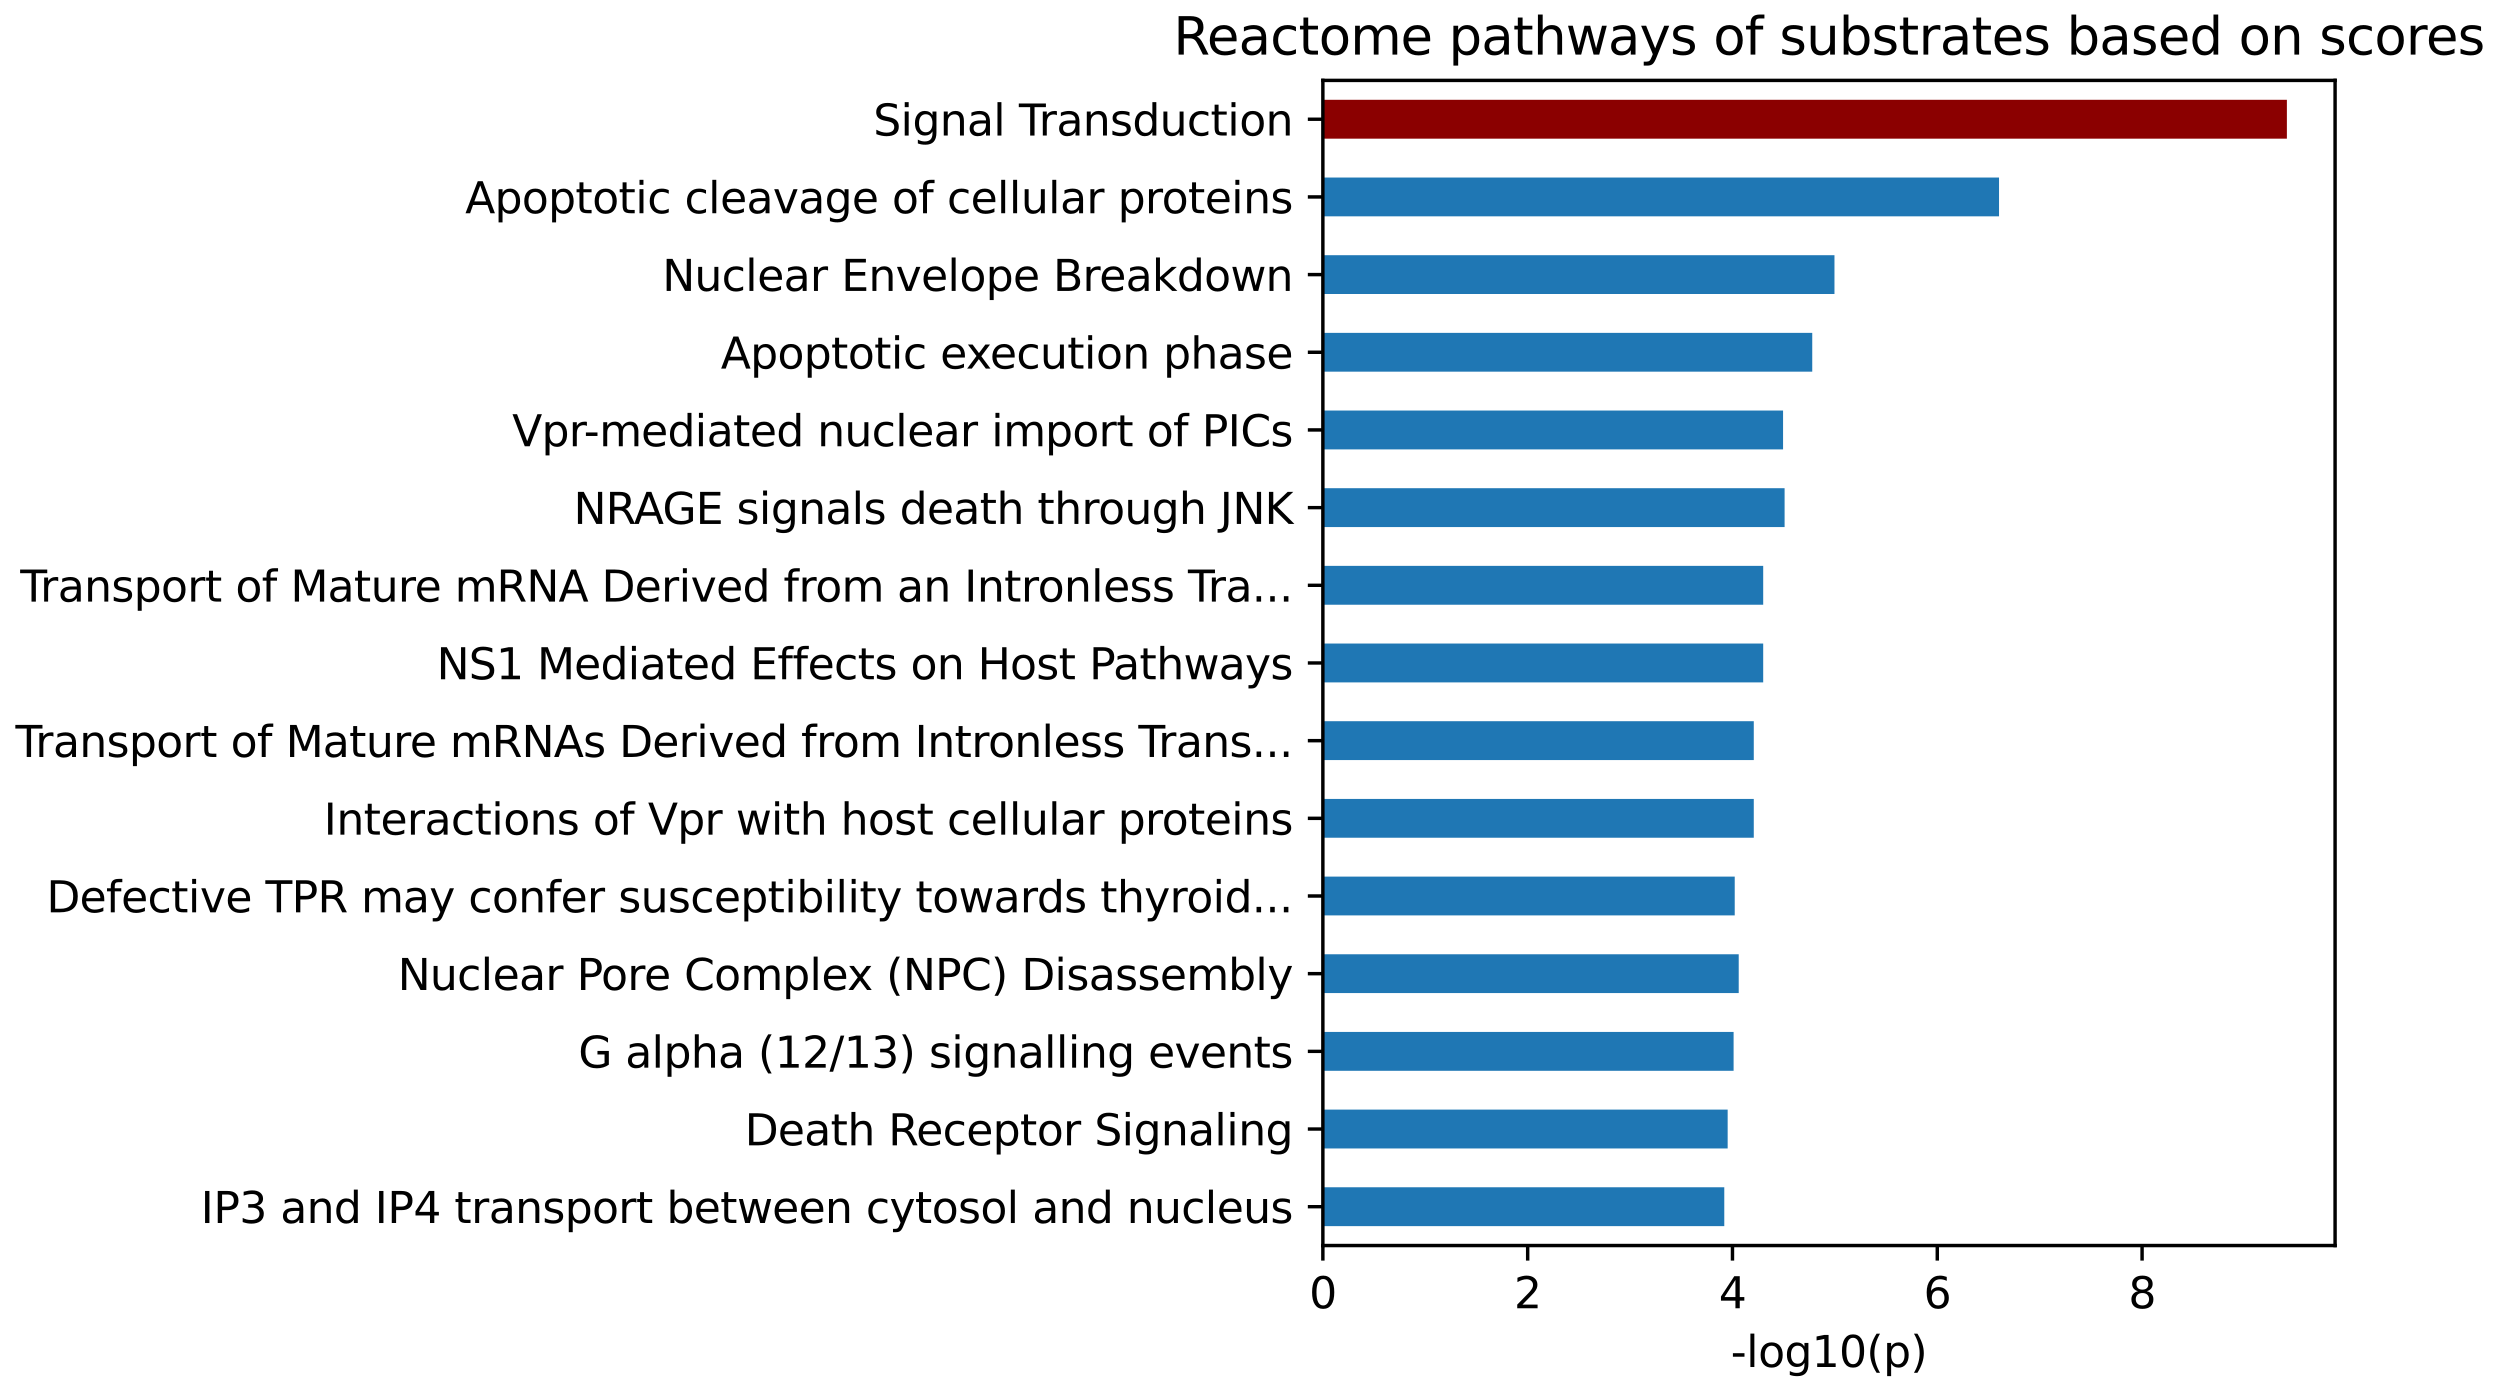 <?xml version="1.0" encoding="utf-8" standalone="no"?>
<!DOCTYPE svg PUBLIC "-//W3C//DTD SVG 1.1//EN"
  "http://www.w3.org/Graphics/SVG/1.1/DTD/svg11.dtd">
<svg xmlns:xlink="http://www.w3.org/1999/xlink" width="581.99pt" height="323.914pt" viewBox="0 0 581.99 323.914" xmlns="http://www.w3.org/2000/svg" version="1.1">
 <defs>
  <style type="text/css">*{stroke-linejoin: round; stroke-linecap: butt}</style>
 </defs>
 <g id="figure_1">
  <g id="patch_1">
   <path d="M 0 323.914 
L 581.99 323.914 
L 581.99 0 
L 0 0 
L 0 323.914 
z
" style="fill: none"/>
  </g>
  <g id="axes_1">
   <g id="patch_2">
    <path d="M 307.958 289.958 
L 543.598 289.958 
L 543.598 18.718 
L 307.958 18.718 
L 307.958 289.958 
z
" style="fill: none"/>
   </g>
   <g id="patch_3">
    <path d="M 307.958 285.437 
L 401.406 285.437 
L 401.406 276.396 
L 307.958 276.396 
z
" clip-path="url(#p923ec87a8c)" style="fill: #1f77b4"/>
   </g>
   <g id="patch_4">
    <path d="M 307.958 267.355 
L 402.193 267.355 
L 402.193 258.313 
L 307.958 258.313 
z
" clip-path="url(#p923ec87a8c)" style="fill: #1f77b4"/>
   </g>
   <g id="patch_5">
    <path d="M 307.958 249.272 
L 403.575 249.272 
L 403.575 240.231 
L 307.958 240.231 
z
" clip-path="url(#p923ec87a8c)" style="fill: #1f77b4"/>
   </g>
   <g id="patch_6">
    <path d="M 307.958 231.189 
L 404.767 231.189 
L 404.767 222.148 
L 307.958 222.148 
z
" clip-path="url(#p923ec87a8c)" style="fill: #1f77b4"/>
   </g>
   <g id="patch_7">
    <path d="M 307.958 213.107 
L 403.838 213.107 
L 403.838 204.065 
L 307.958 204.065 
z
" clip-path="url(#p923ec87a8c)" style="fill: #1f77b4"/>
   </g>
   <g id="patch_8">
    <path d="M 307.958 195.024 
L 408.272 195.024 
L 408.272 185.983 
L 307.958 185.983 
z
" clip-path="url(#p923ec87a8c)" style="fill: #1f77b4"/>
   </g>
   <g id="patch_9">
    <path d="M 307.958 176.941 
L 408.272 176.941 
L 408.272 167.9 
L 307.958 167.9 
z
" clip-path="url(#p923ec87a8c)" style="fill: #1f77b4"/>
   </g>
   <g id="patch_10">
    <path d="M 307.958 158.859 
L 410.465 158.859 
L 410.465 149.817 
L 307.958 149.817 
z
" clip-path="url(#p923ec87a8c)" style="fill: #1f77b4"/>
   </g>
   <g id="patch_11">
    <path d="M 307.958 140.776 
L 410.465 140.776 
L 410.465 131.735 
L 307.958 131.735 
z
" clip-path="url(#p923ec87a8c)" style="fill: #1f77b4"/>
   </g>
   <g id="patch_12">
    <path d="M 307.958 122.693 
L 415.447 122.693 
L 415.447 113.652 
L 307.958 113.652 
z
" clip-path="url(#p923ec87a8c)" style="fill: #1f77b4"/>
   </g>
   <g id="patch_13">
    <path d="M 307.958 104.611 
L 415.09 104.611 
L 415.09 95.569 
L 307.958 95.569 
z
" clip-path="url(#p923ec87a8c)" style="fill: #1f77b4"/>
   </g>
   <g id="patch_14">
    <path d="M 307.958 86.528 
L 421.884 86.528 
L 421.884 77.487 
L 307.958 77.487 
z
" clip-path="url(#p923ec87a8c)" style="fill: #1f77b4"/>
   </g>
   <g id="patch_15">
    <path d="M 307.958 68.445 
L 427.057 68.445 
L 427.057 59.404 
L 307.958 59.404 
z
" clip-path="url(#p923ec87a8c)" style="fill: #1f77b4"/>
   </g>
   <g id="patch_16">
    <path d="M 307.958 50.363 
L 465.366 50.363 
L 465.366 41.321 
L 307.958 41.321 
z
" clip-path="url(#p923ec87a8c)" style="fill: #1f77b4"/>
   </g>
   <g id="patch_17">
    <path d="M 307.958 32.28 
L 532.377 32.28 
L 532.377 23.239 
L 307.958 23.239 
z
" clip-path="url(#p923ec87a8c)" style="fill: #8b0000"/>
   </g>
   <g id="matplotlib.axis_1">
    <g id="xtick_1">
     <g id="line2d_1">
      <defs>
       <path id="m072825519e" d="M 0 0 
L 0 3.5 
" style="stroke: #000000; stroke-width: 0.8"/>
      </defs>
      <g>
       <use xlink:href="#m072825519e" x="307.958" y="289.958" style="stroke: #000000; stroke-width: 0.8"/>
      </g>
     </g>
     <g id="text_1">
      <!-- 0 -->
      <g transform="translate(304.777 304.557) scale(0.1 -0.1)">
       <defs>
        <path id="DejaVuSans-30" d="M 2034 4250 
Q 1547 4250 1301 3770 
Q 1056 3291 1056 2328 
Q 1056 1369 1301 889 
Q 1547 409 2034 409 
Q 2525 409 2770 889 
Q 3016 1369 3016 2328 
Q 3016 3291 2770 3770 
Q 2525 4250 2034 4250 
z
M 2034 4750 
Q 2819 4750 3233 4129 
Q 3647 3509 3647 2328 
Q 3647 1150 3233 529 
Q 2819 -91 2034 -91 
Q 1250 -91 836 529 
Q 422 1150 422 2328 
Q 422 3509 836 4129 
Q 1250 4750 2034 4750 
z
" transform="scale(0.016)"/>
       </defs>
       <use xlink:href="#DejaVuSans-30"/>
      </g>
     </g>
    </g>
    <g id="xtick_2">
     <g id="line2d_2">
      <g>
       <use xlink:href="#m072825519e" x="355.636" y="289.958" style="stroke: #000000; stroke-width: 0.8"/>
      </g>
     </g>
     <g id="text_2">
      <!-- 2 -->
      <g transform="translate(352.454 304.557) scale(0.1 -0.1)">
       <defs>
        <path id="DejaVuSans-32" d="M 1228 531 
L 3431 531 
L 3431 0 
L 469 0 
L 469 531 
Q 828 903 1448 1529 
Q 2069 2156 2228 2338 
Q 2531 2678 2651 2914 
Q 2772 3150 2772 3378 
Q 2772 3750 2511 3984 
Q 2250 4219 1831 4219 
Q 1534 4219 1204 4116 
Q 875 4013 500 3803 
L 500 4441 
Q 881 4594 1212 4672 
Q 1544 4750 1819 4750 
Q 2544 4750 2975 4387 
Q 3406 4025 3406 3419 
Q 3406 3131 3298 2873 
Q 3191 2616 2906 2266 
Q 2828 2175 2409 1742 
Q 1991 1309 1228 531 
z
" transform="scale(0.016)"/>
       </defs>
       <use xlink:href="#DejaVuSans-32"/>
      </g>
     </g>
    </g>
    <g id="xtick_3">
     <g id="line2d_3">
      <g>
       <use xlink:href="#m072825519e" x="403.313" y="289.958" style="stroke: #000000; stroke-width: 0.8"/>
      </g>
     </g>
     <g id="text_3">
      <!-- 4 -->
      <g transform="translate(400.132 304.557) scale(0.1 -0.1)">
       <defs>
        <path id="DejaVuSans-34" d="M 2419 4116 
L 825 1625 
L 2419 1625 
L 2419 4116 
z
M 2253 4666 
L 3047 4666 
L 3047 1625 
L 3713 1625 
L 3713 1100 
L 3047 1100 
L 3047 0 
L 2419 0 
L 2419 1100 
L 313 1100 
L 313 1709 
L 2253 4666 
z
" transform="scale(0.016)"/>
       </defs>
       <use xlink:href="#DejaVuSans-34"/>
      </g>
     </g>
    </g>
    <g id="xtick_4">
     <g id="line2d_4">
      <g>
       <use xlink:href="#m072825519e" x="450.991" y="289.958" style="stroke: #000000; stroke-width: 0.8"/>
      </g>
     </g>
     <g id="text_4">
      <!-- 6 -->
      <g transform="translate(447.81 304.557) scale(0.1 -0.1)">
       <defs>
        <path id="DejaVuSans-36" d="M 2113 2584 
Q 1688 2584 1439 2293 
Q 1191 2003 1191 1497 
Q 1191 994 1439 701 
Q 1688 409 2113 409 
Q 2538 409 2786 701 
Q 3034 994 3034 1497 
Q 3034 2003 2786 2293 
Q 2538 2584 2113 2584 
z
M 3366 4563 
L 3366 3988 
Q 3128 4100 2886 4159 
Q 2644 4219 2406 4219 
Q 1781 4219 1451 3797 
Q 1122 3375 1075 2522 
Q 1259 2794 1537 2939 
Q 1816 3084 2150 3084 
Q 2853 3084 3261 2657 
Q 3669 2231 3669 1497 
Q 3669 778 3244 343 
Q 2819 -91 2113 -91 
Q 1303 -91 875 529 
Q 447 1150 447 2328 
Q 447 3434 972 4092 
Q 1497 4750 2381 4750 
Q 2619 4750 2861 4703 
Q 3103 4656 3366 4563 
z
" transform="scale(0.016)"/>
       </defs>
       <use xlink:href="#DejaVuSans-36"/>
      </g>
     </g>
    </g>
    <g id="xtick_5">
     <g id="line2d_5">
      <g>
       <use xlink:href="#m072825519e" x="498.669" y="289.958" style="stroke: #000000; stroke-width: 0.8"/>
      </g>
     </g>
     <g id="text_5">
      <!-- 8 -->
      <g transform="translate(495.487 304.557) scale(0.1 -0.1)">
       <defs>
        <path id="DejaVuSans-38" d="M 2034 2216 
Q 1584 2216 1326 1975 
Q 1069 1734 1069 1313 
Q 1069 891 1326 650 
Q 1584 409 2034 409 
Q 2484 409 2743 651 
Q 3003 894 3003 1313 
Q 3003 1734 2745 1975 
Q 2488 2216 2034 2216 
z
M 1403 2484 
Q 997 2584 770 2862 
Q 544 3141 544 3541 
Q 544 4100 942 4425 
Q 1341 4750 2034 4750 
Q 2731 4750 3128 4425 
Q 3525 4100 3525 3541 
Q 3525 3141 3298 2862 
Q 3072 2584 2669 2484 
Q 3125 2378 3379 2068 
Q 3634 1759 3634 1313 
Q 3634 634 3220 271 
Q 2806 -91 2034 -91 
Q 1263 -91 848 271 
Q 434 634 434 1313 
Q 434 1759 690 2068 
Q 947 2378 1403 2484 
z
M 1172 3481 
Q 1172 3119 1398 2916 
Q 1625 2713 2034 2713 
Q 2441 2713 2670 2916 
Q 2900 3119 2900 3481 
Q 2900 3844 2670 4047 
Q 2441 4250 2034 4250 
Q 1625 4250 1398 4047 
Q 1172 3844 1172 3481 
z
" transform="scale(0.016)"/>
       </defs>
       <use xlink:href="#DejaVuSans-38"/>
      </g>
     </g>
    </g>
    <g id="text_6">
     <!-- -log10(p) -->
     <g transform="translate(402.913 318.235) scale(0.1 -0.1)">
      <defs>
       <path id="DejaVuSans-2d" d="M 313 2009 
L 1997 2009 
L 1997 1497 
L 313 1497 
L 313 2009 
z
" transform="scale(0.016)"/>
       <path id="DejaVuSans-6c" d="M 603 4863 
L 1178 4863 
L 1178 0 
L 603 0 
L 603 4863 
z
" transform="scale(0.016)"/>
       <path id="DejaVuSans-6f" d="M 1959 3097 
Q 1497 3097 1228 2736 
Q 959 2375 959 1747 
Q 959 1119 1226 758 
Q 1494 397 1959 397 
Q 2419 397 2687 759 
Q 2956 1122 2956 1747 
Q 2956 2369 2687 2733 
Q 2419 3097 1959 3097 
z
M 1959 3584 
Q 2709 3584 3137 3096 
Q 3566 2609 3566 1747 
Q 3566 888 3137 398 
Q 2709 -91 1959 -91 
Q 1206 -91 779 398 
Q 353 888 353 1747 
Q 353 2609 779 3096 
Q 1206 3584 1959 3584 
z
" transform="scale(0.016)"/>
       <path id="DejaVuSans-67" d="M 2906 1791 
Q 2906 2416 2648 2759 
Q 2391 3103 1925 3103 
Q 1463 3103 1205 2759 
Q 947 2416 947 1791 
Q 947 1169 1205 825 
Q 1463 481 1925 481 
Q 2391 481 2648 825 
Q 2906 1169 2906 1791 
z
M 3481 434 
Q 3481 -459 3084 -895 
Q 2688 -1331 1869 -1331 
Q 1566 -1331 1297 -1286 
Q 1028 -1241 775 -1147 
L 775 -588 
Q 1028 -725 1275 -790 
Q 1522 -856 1778 -856 
Q 2344 -856 2625 -561 
Q 2906 -266 2906 331 
L 2906 616 
Q 2728 306 2450 153 
Q 2172 0 1784 0 
Q 1141 0 747 490 
Q 353 981 353 1791 
Q 353 2603 747 3093 
Q 1141 3584 1784 3584 
Q 2172 3584 2450 3431 
Q 2728 3278 2906 2969 
L 2906 3500 
L 3481 3500 
L 3481 434 
z
" transform="scale(0.016)"/>
       <path id="DejaVuSans-31" d="M 794 531 
L 1825 531 
L 1825 4091 
L 703 3866 
L 703 4441 
L 1819 4666 
L 2450 4666 
L 2450 531 
L 3481 531 
L 3481 0 
L 794 0 
L 794 531 
z
" transform="scale(0.016)"/>
       <path id="DejaVuSans-28" d="M 1984 4856 
Q 1566 4138 1362 3434 
Q 1159 2731 1159 2009 
Q 1159 1288 1364 580 
Q 1569 -128 1984 -844 
L 1484 -844 
Q 1016 -109 783 600 
Q 550 1309 550 2009 
Q 550 2706 781 3412 
Q 1013 4119 1484 4856 
L 1984 4856 
z
" transform="scale(0.016)"/>
       <path id="DejaVuSans-70" d="M 1159 525 
L 1159 -1331 
L 581 -1331 
L 581 3500 
L 1159 3500 
L 1159 2969 
Q 1341 3281 1617 3432 
Q 1894 3584 2278 3584 
Q 2916 3584 3314 3078 
Q 3713 2572 3713 1747 
Q 3713 922 3314 415 
Q 2916 -91 2278 -91 
Q 1894 -91 1617 61 
Q 1341 213 1159 525 
z
M 3116 1747 
Q 3116 2381 2855 2742 
Q 2594 3103 2138 3103 
Q 1681 3103 1420 2742 
Q 1159 2381 1159 1747 
Q 1159 1113 1420 752 
Q 1681 391 2138 391 
Q 2594 391 2855 752 
Q 3116 1113 3116 1747 
z
" transform="scale(0.016)"/>
       <path id="DejaVuSans-29" d="M 513 4856 
L 1013 4856 
Q 1481 4119 1714 3412 
Q 1947 2706 1947 2009 
Q 1947 1309 1714 600 
Q 1481 -109 1013 -844 
L 513 -844 
Q 928 -128 1133 580 
Q 1338 1288 1338 2009 
Q 1338 2731 1133 3434 
Q 928 4138 513 4856 
z
" transform="scale(0.016)"/>
      </defs>
      <use xlink:href="#DejaVuSans-2d"/>
      <use xlink:href="#DejaVuSans-6c" transform="translate(36.084 0)"/>
      <use xlink:href="#DejaVuSans-6f" transform="translate(63.867 0)"/>
      <use xlink:href="#DejaVuSans-67" transform="translate(125.049 0)"/>
      <use xlink:href="#DejaVuSans-31" transform="translate(188.525 0)"/>
      <use xlink:href="#DejaVuSans-30" transform="translate(252.148 0)"/>
      <use xlink:href="#DejaVuSans-28" transform="translate(315.771 0)"/>
      <use xlink:href="#DejaVuSans-70" transform="translate(354.785 0)"/>
      <use xlink:href="#DejaVuSans-29" transform="translate(418.262 0)"/>
     </g>
    </g>
   </g>
   <g id="matplotlib.axis_2">
    <g id="ytick_1">
     <g id="line2d_6">
      <defs>
       <path id="ma31dcd9e34" d="M 0 0 
L -3.5 0 
" style="stroke: #000000; stroke-width: 0.8"/>
      </defs>
      <g>
       <use xlink:href="#ma31dcd9e34" x="307.958" y="280.917" style="stroke: #000000; stroke-width: 0.8"/>
      </g>
     </g>
     <g id="text_7">
      <!-- IP3 and IP4 transport between cytosol and nucleus -->
      <g transform="translate(46.736 284.716) scale(0.1 -0.1)">
       <defs>
        <path id="DejaVuSans-49" d="M 628 4666 
L 1259 4666 
L 1259 0 
L 628 0 
L 628 4666 
z
" transform="scale(0.016)"/>
        <path id="DejaVuSans-50" d="M 1259 4147 
L 1259 2394 
L 2053 2394 
Q 2494 2394 2734 2622 
Q 2975 2850 2975 3272 
Q 2975 3691 2734 3919 
Q 2494 4147 2053 4147 
L 1259 4147 
z
M 628 4666 
L 2053 4666 
Q 2838 4666 3239 4311 
Q 3641 3956 3641 3272 
Q 3641 2581 3239 2228 
Q 2838 1875 2053 1875 
L 1259 1875 
L 1259 0 
L 628 0 
L 628 4666 
z
" transform="scale(0.016)"/>
        <path id="DejaVuSans-33" d="M 2597 2516 
Q 3050 2419 3304 2112 
Q 3559 1806 3559 1356 
Q 3559 666 3084 287 
Q 2609 -91 1734 -91 
Q 1441 -91 1130 -33 
Q 819 25 488 141 
L 488 750 
Q 750 597 1062 519 
Q 1375 441 1716 441 
Q 2309 441 2620 675 
Q 2931 909 2931 1356 
Q 2931 1769 2642 2001 
Q 2353 2234 1838 2234 
L 1294 2234 
L 1294 2753 
L 1863 2753 
Q 2328 2753 2575 2939 
Q 2822 3125 2822 3475 
Q 2822 3834 2567 4026 
Q 2313 4219 1838 4219 
Q 1578 4219 1281 4162 
Q 984 4106 628 3988 
L 628 4550 
Q 988 4650 1302 4700 
Q 1616 4750 1894 4750 
Q 2613 4750 3031 4423 
Q 3450 4097 3450 3541 
Q 3450 3153 3228 2886 
Q 3006 2619 2597 2516 
z
" transform="scale(0.016)"/>
        <path id="DejaVuSans-20" transform="scale(0.016)"/>
        <path id="DejaVuSans-61" d="M 2194 1759 
Q 1497 1759 1228 1600 
Q 959 1441 959 1056 
Q 959 750 1161 570 
Q 1363 391 1709 391 
Q 2188 391 2477 730 
Q 2766 1069 2766 1631 
L 2766 1759 
L 2194 1759 
z
M 3341 1997 
L 3341 0 
L 2766 0 
L 2766 531 
Q 2569 213 2275 61 
Q 1981 -91 1556 -91 
Q 1019 -91 701 211 
Q 384 513 384 1019 
Q 384 1609 779 1909 
Q 1175 2209 1959 2209 
L 2766 2209 
L 2766 2266 
Q 2766 2663 2505 2880 
Q 2244 3097 1772 3097 
Q 1472 3097 1187 3025 
Q 903 2953 641 2809 
L 641 3341 
Q 956 3463 1253 3523 
Q 1550 3584 1831 3584 
Q 2591 3584 2966 3190 
Q 3341 2797 3341 1997 
z
" transform="scale(0.016)"/>
        <path id="DejaVuSans-6e" d="M 3513 2113 
L 3513 0 
L 2938 0 
L 2938 2094 
Q 2938 2591 2744 2837 
Q 2550 3084 2163 3084 
Q 1697 3084 1428 2787 
Q 1159 2491 1159 1978 
L 1159 0 
L 581 0 
L 581 3500 
L 1159 3500 
L 1159 2956 
Q 1366 3272 1645 3428 
Q 1925 3584 2291 3584 
Q 2894 3584 3203 3211 
Q 3513 2838 3513 2113 
z
" transform="scale(0.016)"/>
        <path id="DejaVuSans-64" d="M 2906 2969 
L 2906 4863 
L 3481 4863 
L 3481 0 
L 2906 0 
L 2906 525 
Q 2725 213 2448 61 
Q 2172 -91 1784 -91 
Q 1150 -91 751 415 
Q 353 922 353 1747 
Q 353 2572 751 3078 
Q 1150 3584 1784 3584 
Q 2172 3584 2448 3432 
Q 2725 3281 2906 2969 
z
M 947 1747 
Q 947 1113 1208 752 
Q 1469 391 1925 391 
Q 2381 391 2643 752 
Q 2906 1113 2906 1747 
Q 2906 2381 2643 2742 
Q 2381 3103 1925 3103 
Q 1469 3103 1208 2742 
Q 947 2381 947 1747 
z
" transform="scale(0.016)"/>
        <path id="DejaVuSans-74" d="M 1172 4494 
L 1172 3500 
L 2356 3500 
L 2356 3053 
L 1172 3053 
L 1172 1153 
Q 1172 725 1289 603 
Q 1406 481 1766 481 
L 2356 481 
L 2356 0 
L 1766 0 
Q 1100 0 847 248 
Q 594 497 594 1153 
L 594 3053 
L 172 3053 
L 172 3500 
L 594 3500 
L 594 4494 
L 1172 4494 
z
" transform="scale(0.016)"/>
        <path id="DejaVuSans-72" d="M 2631 2963 
Q 2534 3019 2420 3045 
Q 2306 3072 2169 3072 
Q 1681 3072 1420 2755 
Q 1159 2438 1159 1844 
L 1159 0 
L 581 0 
L 581 3500 
L 1159 3500 
L 1159 2956 
Q 1341 3275 1631 3429 
Q 1922 3584 2338 3584 
Q 2397 3584 2469 3576 
Q 2541 3569 2628 3553 
L 2631 2963 
z
" transform="scale(0.016)"/>
        <path id="DejaVuSans-73" d="M 2834 3397 
L 2834 2853 
Q 2591 2978 2328 3040 
Q 2066 3103 1784 3103 
Q 1356 3103 1142 2972 
Q 928 2841 928 2578 
Q 928 2378 1081 2264 
Q 1234 2150 1697 2047 
L 1894 2003 
Q 2506 1872 2764 1633 
Q 3022 1394 3022 966 
Q 3022 478 2636 193 
Q 2250 -91 1575 -91 
Q 1294 -91 989 -36 
Q 684 19 347 128 
L 347 722 
Q 666 556 975 473 
Q 1284 391 1588 391 
Q 1994 391 2212 530 
Q 2431 669 2431 922 
Q 2431 1156 2273 1281 
Q 2116 1406 1581 1522 
L 1381 1569 
Q 847 1681 609 1914 
Q 372 2147 372 2553 
Q 372 3047 722 3315 
Q 1072 3584 1716 3584 
Q 2034 3584 2315 3537 
Q 2597 3491 2834 3397 
z
" transform="scale(0.016)"/>
        <path id="DejaVuSans-62" d="M 3116 1747 
Q 3116 2381 2855 2742 
Q 2594 3103 2138 3103 
Q 1681 3103 1420 2742 
Q 1159 2381 1159 1747 
Q 1159 1113 1420 752 
Q 1681 391 2138 391 
Q 2594 391 2855 752 
Q 3116 1113 3116 1747 
z
M 1159 2969 
Q 1341 3281 1617 3432 
Q 1894 3584 2278 3584 
Q 2916 3584 3314 3078 
Q 3713 2572 3713 1747 
Q 3713 922 3314 415 
Q 2916 -91 2278 -91 
Q 1894 -91 1617 61 
Q 1341 213 1159 525 
L 1159 0 
L 581 0 
L 581 4863 
L 1159 4863 
L 1159 2969 
z
" transform="scale(0.016)"/>
        <path id="DejaVuSans-65" d="M 3597 1894 
L 3597 1613 
L 953 1613 
Q 991 1019 1311 708 
Q 1631 397 2203 397 
Q 2534 397 2845 478 
Q 3156 559 3463 722 
L 3463 178 
Q 3153 47 2828 -22 
Q 2503 -91 2169 -91 
Q 1331 -91 842 396 
Q 353 884 353 1716 
Q 353 2575 817 3079 
Q 1281 3584 2069 3584 
Q 2775 3584 3186 3129 
Q 3597 2675 3597 1894 
z
M 3022 2063 
Q 3016 2534 2758 2815 
Q 2500 3097 2075 3097 
Q 1594 3097 1305 2825 
Q 1016 2553 972 2059 
L 3022 2063 
z
" transform="scale(0.016)"/>
        <path id="DejaVuSans-77" d="M 269 3500 
L 844 3500 
L 1563 769 
L 2278 3500 
L 2956 3500 
L 3675 769 
L 4391 3500 
L 4966 3500 
L 4050 0 
L 3372 0 
L 2619 2869 
L 1863 0 
L 1184 0 
L 269 3500 
z
" transform="scale(0.016)"/>
        <path id="DejaVuSans-63" d="M 3122 3366 
L 3122 2828 
Q 2878 2963 2633 3030 
Q 2388 3097 2138 3097 
Q 1578 3097 1268 2742 
Q 959 2388 959 1747 
Q 959 1106 1268 751 
Q 1578 397 2138 397 
Q 2388 397 2633 464 
Q 2878 531 3122 666 
L 3122 134 
Q 2881 22 2623 -34 
Q 2366 -91 2075 -91 
Q 1284 -91 818 406 
Q 353 903 353 1747 
Q 353 2603 823 3093 
Q 1294 3584 2113 3584 
Q 2378 3584 2631 3529 
Q 2884 3475 3122 3366 
z
" transform="scale(0.016)"/>
        <path id="DejaVuSans-79" d="M 2059 -325 
Q 1816 -950 1584 -1140 
Q 1353 -1331 966 -1331 
L 506 -1331 
L 506 -850 
L 844 -850 
Q 1081 -850 1212 -737 
Q 1344 -625 1503 -206 
L 1606 56 
L 191 3500 
L 800 3500 
L 1894 763 
L 2988 3500 
L 3597 3500 
L 2059 -325 
z
" transform="scale(0.016)"/>
        <path id="DejaVuSans-75" d="M 544 1381 
L 544 3500 
L 1119 3500 
L 1119 1403 
Q 1119 906 1312 657 
Q 1506 409 1894 409 
Q 2359 409 2629 706 
Q 2900 1003 2900 1516 
L 2900 3500 
L 3475 3500 
L 3475 0 
L 2900 0 
L 2900 538 
Q 2691 219 2414 64 
Q 2138 -91 1772 -91 
Q 1169 -91 856 284 
Q 544 659 544 1381 
z
M 1991 3584 
L 1991 3584 
z
" transform="scale(0.016)"/>
       </defs>
       <use xlink:href="#DejaVuSans-49"/>
       <use xlink:href="#DejaVuSans-50" transform="translate(29.492 0)"/>
       <use xlink:href="#DejaVuSans-33" transform="translate(89.795 0)"/>
       <use xlink:href="#DejaVuSans-20" transform="translate(153.418 0)"/>
       <use xlink:href="#DejaVuSans-61" transform="translate(185.205 0)"/>
       <use xlink:href="#DejaVuSans-6e" transform="translate(246.484 0)"/>
       <use xlink:href="#DejaVuSans-64" transform="translate(309.863 0)"/>
       <use xlink:href="#DejaVuSans-20" transform="translate(373.34 0)"/>
       <use xlink:href="#DejaVuSans-49" transform="translate(405.127 0)"/>
       <use xlink:href="#DejaVuSans-50" transform="translate(434.619 0)"/>
       <use xlink:href="#DejaVuSans-34" transform="translate(494.922 0)"/>
       <use xlink:href="#DejaVuSans-20" transform="translate(558.545 0)"/>
       <use xlink:href="#DejaVuSans-74" transform="translate(590.332 0)"/>
       <use xlink:href="#DejaVuSans-72" transform="translate(629.541 0)"/>
       <use xlink:href="#DejaVuSans-61" transform="translate(670.654 0)"/>
       <use xlink:href="#DejaVuSans-6e" transform="translate(731.934 0)"/>
       <use xlink:href="#DejaVuSans-73" transform="translate(795.312 0)"/>
       <use xlink:href="#DejaVuSans-70" transform="translate(847.412 0)"/>
       <use xlink:href="#DejaVuSans-6f" transform="translate(910.889 0)"/>
       <use xlink:href="#DejaVuSans-72" transform="translate(972.07 0)"/>
       <use xlink:href="#DejaVuSans-74" transform="translate(1013.184 0)"/>
       <use xlink:href="#DejaVuSans-20" transform="translate(1052.393 0)"/>
       <use xlink:href="#DejaVuSans-62" transform="translate(1084.18 0)"/>
       <use xlink:href="#DejaVuSans-65" transform="translate(1147.656 0)"/>
       <use xlink:href="#DejaVuSans-74" transform="translate(1209.18 0)"/>
       <use xlink:href="#DejaVuSans-77" transform="translate(1248.389 0)"/>
       <use xlink:href="#DejaVuSans-65" transform="translate(1330.176 0)"/>
       <use xlink:href="#DejaVuSans-65" transform="translate(1391.699 0)"/>
       <use xlink:href="#DejaVuSans-6e" transform="translate(1453.223 0)"/>
       <use xlink:href="#DejaVuSans-20" transform="translate(1516.602 0)"/>
       <use xlink:href="#DejaVuSans-63" transform="translate(1548.389 0)"/>
       <use xlink:href="#DejaVuSans-79" transform="translate(1603.369 0)"/>
       <use xlink:href="#DejaVuSans-74" transform="translate(1662.549 0)"/>
       <use xlink:href="#DejaVuSans-6f" transform="translate(1701.758 0)"/>
       <use xlink:href="#DejaVuSans-73" transform="translate(1762.939 0)"/>
       <use xlink:href="#DejaVuSans-6f" transform="translate(1815.039 0)"/>
       <use xlink:href="#DejaVuSans-6c" transform="translate(1876.221 0)"/>
       <use xlink:href="#DejaVuSans-20" transform="translate(1904.004 0)"/>
       <use xlink:href="#DejaVuSans-61" transform="translate(1935.791 0)"/>
       <use xlink:href="#DejaVuSans-6e" transform="translate(1997.07 0)"/>
       <use xlink:href="#DejaVuSans-64" transform="translate(2060.449 0)"/>
       <use xlink:href="#DejaVuSans-20" transform="translate(2123.926 0)"/>
       <use xlink:href="#DejaVuSans-6e" transform="translate(2155.713 0)"/>
       <use xlink:href="#DejaVuSans-75" transform="translate(2219.092 0)"/>
       <use xlink:href="#DejaVuSans-63" transform="translate(2282.471 0)"/>
       <use xlink:href="#DejaVuSans-6c" transform="translate(2337.451 0)"/>
       <use xlink:href="#DejaVuSans-65" transform="translate(2365.234 0)"/>
       <use xlink:href="#DejaVuSans-75" transform="translate(2426.758 0)"/>
       <use xlink:href="#DejaVuSans-73" transform="translate(2490.137 0)"/>
      </g>
     </g>
    </g>
    <g id="ytick_2">
     <g id="line2d_7">
      <g>
       <use xlink:href="#ma31dcd9e34" x="307.958" y="262.834" style="stroke: #000000; stroke-width: 0.8"/>
      </g>
     </g>
     <g id="text_8">
      <!-- Death Receptor Signaling -->
      <g transform="translate(173.378 266.633) scale(0.1 -0.1)">
       <defs>
        <path id="DejaVuSans-44" d="M 1259 4147 
L 1259 519 
L 2022 519 
Q 2988 519 3436 956 
Q 3884 1394 3884 2338 
Q 3884 3275 3436 3711 
Q 2988 4147 2022 4147 
L 1259 4147 
z
M 628 4666 
L 1925 4666 
Q 3281 4666 3915 4102 
Q 4550 3538 4550 2338 
Q 4550 1131 3912 565 
Q 3275 0 1925 0 
L 628 0 
L 628 4666 
z
" transform="scale(0.016)"/>
        <path id="DejaVuSans-68" d="M 3513 2113 
L 3513 0 
L 2938 0 
L 2938 2094 
Q 2938 2591 2744 2837 
Q 2550 3084 2163 3084 
Q 1697 3084 1428 2787 
Q 1159 2491 1159 1978 
L 1159 0 
L 581 0 
L 581 4863 
L 1159 4863 
L 1159 2956 
Q 1366 3272 1645 3428 
Q 1925 3584 2291 3584 
Q 2894 3584 3203 3211 
Q 3513 2838 3513 2113 
z
" transform="scale(0.016)"/>
        <path id="DejaVuSans-52" d="M 2841 2188 
Q 3044 2119 3236 1894 
Q 3428 1669 3622 1275 
L 4263 0 
L 3584 0 
L 2988 1197 
Q 2756 1666 2539 1819 
Q 2322 1972 1947 1972 
L 1259 1972 
L 1259 0 
L 628 0 
L 628 4666 
L 2053 4666 
Q 2853 4666 3247 4331 
Q 3641 3997 3641 3322 
Q 3641 2881 3436 2590 
Q 3231 2300 2841 2188 
z
M 1259 4147 
L 1259 2491 
L 2053 2491 
Q 2509 2491 2742 2702 
Q 2975 2913 2975 3322 
Q 2975 3731 2742 3939 
Q 2509 4147 2053 4147 
L 1259 4147 
z
" transform="scale(0.016)"/>
        <path id="DejaVuSans-53" d="M 3425 4513 
L 3425 3897 
Q 3066 4069 2747 4153 
Q 2428 4238 2131 4238 
Q 1616 4238 1336 4038 
Q 1056 3838 1056 3469 
Q 1056 3159 1242 3001 
Q 1428 2844 1947 2747 
L 2328 2669 
Q 3034 2534 3370 2195 
Q 3706 1856 3706 1288 
Q 3706 609 3251 259 
Q 2797 -91 1919 -91 
Q 1588 -91 1214 -16 
Q 841 59 441 206 
L 441 856 
Q 825 641 1194 531 
Q 1563 422 1919 422 
Q 2459 422 2753 634 
Q 3047 847 3047 1241 
Q 3047 1584 2836 1778 
Q 2625 1972 2144 2069 
L 1759 2144 
Q 1053 2284 737 2584 
Q 422 2884 422 3419 
Q 422 4038 858 4394 
Q 1294 4750 2059 4750 
Q 2388 4750 2728 4690 
Q 3069 4631 3425 4513 
z
" transform="scale(0.016)"/>
        <path id="DejaVuSans-69" d="M 603 3500 
L 1178 3500 
L 1178 0 
L 603 0 
L 603 3500 
z
M 603 4863 
L 1178 4863 
L 1178 4134 
L 603 4134 
L 603 4863 
z
" transform="scale(0.016)"/>
       </defs>
       <use xlink:href="#DejaVuSans-44"/>
       <use xlink:href="#DejaVuSans-65" transform="translate(77.002 0)"/>
       <use xlink:href="#DejaVuSans-61" transform="translate(138.525 0)"/>
       <use xlink:href="#DejaVuSans-74" transform="translate(199.805 0)"/>
       <use xlink:href="#DejaVuSans-68" transform="translate(239.014 0)"/>
       <use xlink:href="#DejaVuSans-20" transform="translate(302.393 0)"/>
       <use xlink:href="#DejaVuSans-52" transform="translate(334.18 0)"/>
       <use xlink:href="#DejaVuSans-65" transform="translate(399.162 0)"/>
       <use xlink:href="#DejaVuSans-63" transform="translate(460.686 0)"/>
       <use xlink:href="#DejaVuSans-65" transform="translate(515.666 0)"/>
       <use xlink:href="#DejaVuSans-70" transform="translate(577.189 0)"/>
       <use xlink:href="#DejaVuSans-74" transform="translate(640.666 0)"/>
       <use xlink:href="#DejaVuSans-6f" transform="translate(679.875 0)"/>
       <use xlink:href="#DejaVuSans-72" transform="translate(741.057 0)"/>
       <use xlink:href="#DejaVuSans-20" transform="translate(782.17 0)"/>
       <use xlink:href="#DejaVuSans-53" transform="translate(813.957 0)"/>
       <use xlink:href="#DejaVuSans-69" transform="translate(877.434 0)"/>
       <use xlink:href="#DejaVuSans-67" transform="translate(905.217 0)"/>
       <use xlink:href="#DejaVuSans-6e" transform="translate(968.693 0)"/>
       <use xlink:href="#DejaVuSans-61" transform="translate(1032.072 0)"/>
       <use xlink:href="#DejaVuSans-6c" transform="translate(1093.352 0)"/>
       <use xlink:href="#DejaVuSans-69" transform="translate(1121.135 0)"/>
       <use xlink:href="#DejaVuSans-6e" transform="translate(1148.918 0)"/>
       <use xlink:href="#DejaVuSans-67" transform="translate(1212.297 0)"/>
      </g>
     </g>
    </g>
    <g id="ytick_3">
     <g id="line2d_8">
      <g>
       <use xlink:href="#ma31dcd9e34" x="307.958" y="244.751" style="stroke: #000000; stroke-width: 0.8"/>
      </g>
     </g>
     <g id="text_9">
      <!-- G alpha (12/13) signalling events -->
      <g transform="translate(134.641 248.551) scale(0.1 -0.1)">
       <defs>
        <path id="DejaVuSans-47" d="M 3809 666 
L 3809 1919 
L 2778 1919 
L 2778 2438 
L 4434 2438 
L 4434 434 
Q 4069 175 3628 42 
Q 3188 -91 2688 -91 
Q 1594 -91 976 548 
Q 359 1188 359 2328 
Q 359 3472 976 4111 
Q 1594 4750 2688 4750 
Q 3144 4750 3555 4637 
Q 3966 4525 4313 4306 
L 4313 3634 
Q 3963 3931 3569 4081 
Q 3175 4231 2741 4231 
Q 1884 4231 1454 3753 
Q 1025 3275 1025 2328 
Q 1025 1384 1454 906 
Q 1884 428 2741 428 
Q 3075 428 3337 486 
Q 3600 544 3809 666 
z
" transform="scale(0.016)"/>
        <path id="DejaVuSans-2f" d="M 1625 4666 
L 2156 4666 
L 531 -594 
L 0 -594 
L 1625 4666 
z
" transform="scale(0.016)"/>
        <path id="DejaVuSans-76" d="M 191 3500 
L 800 3500 
L 1894 563 
L 2988 3500 
L 3597 3500 
L 2284 0 
L 1503 0 
L 191 3500 
z
" transform="scale(0.016)"/>
       </defs>
       <use xlink:href="#DejaVuSans-47"/>
       <use xlink:href="#DejaVuSans-20" transform="translate(77.49 0)"/>
       <use xlink:href="#DejaVuSans-61" transform="translate(109.277 0)"/>
       <use xlink:href="#DejaVuSans-6c" transform="translate(170.557 0)"/>
       <use xlink:href="#DejaVuSans-70" transform="translate(198.34 0)"/>
       <use xlink:href="#DejaVuSans-68" transform="translate(261.816 0)"/>
       <use xlink:href="#DejaVuSans-61" transform="translate(325.195 0)"/>
       <use xlink:href="#DejaVuSans-20" transform="translate(386.475 0)"/>
       <use xlink:href="#DejaVuSans-28" transform="translate(418.262 0)"/>
       <use xlink:href="#DejaVuSans-31" transform="translate(457.275 0)"/>
       <use xlink:href="#DejaVuSans-32" transform="translate(520.898 0)"/>
       <use xlink:href="#DejaVuSans-2f" transform="translate(584.521 0)"/>
       <use xlink:href="#DejaVuSans-31" transform="translate(618.213 0)"/>
       <use xlink:href="#DejaVuSans-33" transform="translate(681.836 0)"/>
       <use xlink:href="#DejaVuSans-29" transform="translate(745.459 0)"/>
       <use xlink:href="#DejaVuSans-20" transform="translate(784.473 0)"/>
       <use xlink:href="#DejaVuSans-73" transform="translate(816.26 0)"/>
       <use xlink:href="#DejaVuSans-69" transform="translate(868.359 0)"/>
       <use xlink:href="#DejaVuSans-67" transform="translate(896.143 0)"/>
       <use xlink:href="#DejaVuSans-6e" transform="translate(959.619 0)"/>
       <use xlink:href="#DejaVuSans-61" transform="translate(1022.998 0)"/>
       <use xlink:href="#DejaVuSans-6c" transform="translate(1084.277 0)"/>
       <use xlink:href="#DejaVuSans-6c" transform="translate(1112.061 0)"/>
       <use xlink:href="#DejaVuSans-69" transform="translate(1139.844 0)"/>
       <use xlink:href="#DejaVuSans-6e" transform="translate(1167.627 0)"/>
       <use xlink:href="#DejaVuSans-67" transform="translate(1231.006 0)"/>
       <use xlink:href="#DejaVuSans-20" transform="translate(1294.482 0)"/>
       <use xlink:href="#DejaVuSans-65" transform="translate(1326.27 0)"/>
       <use xlink:href="#DejaVuSans-76" transform="translate(1387.793 0)"/>
       <use xlink:href="#DejaVuSans-65" transform="translate(1446.973 0)"/>
       <use xlink:href="#DejaVuSans-6e" transform="translate(1508.496 0)"/>
       <use xlink:href="#DejaVuSans-74" transform="translate(1571.875 0)"/>
       <use xlink:href="#DejaVuSans-73" transform="translate(1611.084 0)"/>
      </g>
     </g>
    </g>
    <g id="ytick_4">
     <g id="line2d_9">
      <g>
       <use xlink:href="#ma31dcd9e34" x="307.958" y="226.669" style="stroke: #000000; stroke-width: 0.8"/>
      </g>
     </g>
     <g id="text_10">
      <!-- Nuclear Pore Complex (NPC) Disassembly -->
      <g transform="translate(92.597 230.468) scale(0.1 -0.1)">
       <defs>
        <path id="DejaVuSans-4e" d="M 628 4666 
L 1478 4666 
L 3547 763 
L 3547 4666 
L 4159 4666 
L 4159 0 
L 3309 0 
L 1241 3903 
L 1241 0 
L 628 0 
L 628 4666 
z
" transform="scale(0.016)"/>
        <path id="DejaVuSans-43" d="M 4122 4306 
L 4122 3641 
Q 3803 3938 3442 4084 
Q 3081 4231 2675 4231 
Q 1875 4231 1450 3742 
Q 1025 3253 1025 2328 
Q 1025 1406 1450 917 
Q 1875 428 2675 428 
Q 3081 428 3442 575 
Q 3803 722 4122 1019 
L 4122 359 
Q 3791 134 3420 21 
Q 3050 -91 2638 -91 
Q 1578 -91 968 557 
Q 359 1206 359 2328 
Q 359 3453 968 4101 
Q 1578 4750 2638 4750 
Q 3056 4750 3426 4639 
Q 3797 4528 4122 4306 
z
" transform="scale(0.016)"/>
        <path id="DejaVuSans-6d" d="M 3328 2828 
Q 3544 3216 3844 3400 
Q 4144 3584 4550 3584 
Q 5097 3584 5394 3201 
Q 5691 2819 5691 2113 
L 5691 0 
L 5113 0 
L 5113 2094 
Q 5113 2597 4934 2840 
Q 4756 3084 4391 3084 
Q 3944 3084 3684 2787 
Q 3425 2491 3425 1978 
L 3425 0 
L 2847 0 
L 2847 2094 
Q 2847 2600 2669 2842 
Q 2491 3084 2119 3084 
Q 1678 3084 1418 2786 
Q 1159 2488 1159 1978 
L 1159 0 
L 581 0 
L 581 3500 
L 1159 3500 
L 1159 2956 
Q 1356 3278 1631 3431 
Q 1906 3584 2284 3584 
Q 2666 3584 2933 3390 
Q 3200 3197 3328 2828 
z
" transform="scale(0.016)"/>
        <path id="DejaVuSans-78" d="M 3513 3500 
L 2247 1797 
L 3578 0 
L 2900 0 
L 1881 1375 
L 863 0 
L 184 0 
L 1544 1831 
L 300 3500 
L 978 3500 
L 1906 2253 
L 2834 3500 
L 3513 3500 
z
" transform="scale(0.016)"/>
       </defs>
       <use xlink:href="#DejaVuSans-4e"/>
       <use xlink:href="#DejaVuSans-75" transform="translate(74.805 0)"/>
       <use xlink:href="#DejaVuSans-63" transform="translate(138.184 0)"/>
       <use xlink:href="#DejaVuSans-6c" transform="translate(193.164 0)"/>
       <use xlink:href="#DejaVuSans-65" transform="translate(220.947 0)"/>
       <use xlink:href="#DejaVuSans-61" transform="translate(282.471 0)"/>
       <use xlink:href="#DejaVuSans-72" transform="translate(343.75 0)"/>
       <use xlink:href="#DejaVuSans-20" transform="translate(384.863 0)"/>
       <use xlink:href="#DejaVuSans-50" transform="translate(416.65 0)"/>
       <use xlink:href="#DejaVuSans-6f" transform="translate(473.328 0)"/>
       <use xlink:href="#DejaVuSans-72" transform="translate(534.51 0)"/>
       <use xlink:href="#DejaVuSans-65" transform="translate(573.373 0)"/>
       <use xlink:href="#DejaVuSans-20" transform="translate(634.896 0)"/>
       <use xlink:href="#DejaVuSans-43" transform="translate(666.684 0)"/>
       <use xlink:href="#DejaVuSans-6f" transform="translate(736.508 0)"/>
       <use xlink:href="#DejaVuSans-6d" transform="translate(797.689 0)"/>
       <use xlink:href="#DejaVuSans-70" transform="translate(895.102 0)"/>
       <use xlink:href="#DejaVuSans-6c" transform="translate(958.578 0)"/>
       <use xlink:href="#DejaVuSans-65" transform="translate(986.361 0)"/>
       <use xlink:href="#DejaVuSans-78" transform="translate(1046.135 0)"/>
       <use xlink:href="#DejaVuSans-20" transform="translate(1105.314 0)"/>
       <use xlink:href="#DejaVuSans-28" transform="translate(1137.102 0)"/>
       <use xlink:href="#DejaVuSans-4e" transform="translate(1176.115 0)"/>
       <use xlink:href="#DejaVuSans-50" transform="translate(1250.92 0)"/>
       <use xlink:href="#DejaVuSans-43" transform="translate(1311.223 0)"/>
       <use xlink:href="#DejaVuSans-29" transform="translate(1381.047 0)"/>
       <use xlink:href="#DejaVuSans-20" transform="translate(1420.061 0)"/>
       <use xlink:href="#DejaVuSans-44" transform="translate(1451.848 0)"/>
       <use xlink:href="#DejaVuSans-69" transform="translate(1528.85 0)"/>
       <use xlink:href="#DejaVuSans-73" transform="translate(1556.633 0)"/>
       <use xlink:href="#DejaVuSans-61" transform="translate(1608.732 0)"/>
       <use xlink:href="#DejaVuSans-73" transform="translate(1670.012 0)"/>
       <use xlink:href="#DejaVuSans-73" transform="translate(1722.111 0)"/>
       <use xlink:href="#DejaVuSans-65" transform="translate(1774.211 0)"/>
       <use xlink:href="#DejaVuSans-6d" transform="translate(1835.734 0)"/>
       <use xlink:href="#DejaVuSans-62" transform="translate(1933.146 0)"/>
       <use xlink:href="#DejaVuSans-6c" transform="translate(1996.623 0)"/>
       <use xlink:href="#DejaVuSans-79" transform="translate(2024.406 0)"/>
      </g>
     </g>
    </g>
    <g id="ytick_5">
     <g id="line2d_10">
      <g>
       <use xlink:href="#ma31dcd9e34" x="307.958" y="208.586" style="stroke: #000000; stroke-width: 0.8"/>
      </g>
     </g>
     <g id="text_11">
      <!-- Defective TPR may confer susceptibility towards thyroid... -->
      <g transform="translate(10.823 212.385) scale(0.1 -0.1)">
       <defs>
        <path id="DejaVuSans-66" d="M 2375 4863 
L 2375 4384 
L 1825 4384 
Q 1516 4384 1395 4259 
Q 1275 4134 1275 3809 
L 1275 3500 
L 2222 3500 
L 2222 3053 
L 1275 3053 
L 1275 0 
L 697 0 
L 697 3053 
L 147 3053 
L 147 3500 
L 697 3500 
L 697 3744 
Q 697 4328 969 4595 
Q 1241 4863 1831 4863 
L 2375 4863 
z
" transform="scale(0.016)"/>
        <path id="DejaVuSans-54" d="M -19 4666 
L 3928 4666 
L 3928 4134 
L 2272 4134 
L 2272 0 
L 1638 0 
L 1638 4134 
L -19 4134 
L -19 4666 
z
" transform="scale(0.016)"/>
        <path id="DejaVuSans-2e" d="M 684 794 
L 1344 794 
L 1344 0 
L 684 0 
L 684 794 
z
" transform="scale(0.016)"/>
       </defs>
       <use xlink:href="#DejaVuSans-44"/>
       <use xlink:href="#DejaVuSans-65" transform="translate(77.002 0)"/>
       <use xlink:href="#DejaVuSans-66" transform="translate(138.525 0)"/>
       <use xlink:href="#DejaVuSans-65" transform="translate(173.73 0)"/>
       <use xlink:href="#DejaVuSans-63" transform="translate(235.254 0)"/>
       <use xlink:href="#DejaVuSans-74" transform="translate(290.234 0)"/>
       <use xlink:href="#DejaVuSans-69" transform="translate(329.443 0)"/>
       <use xlink:href="#DejaVuSans-76" transform="translate(357.227 0)"/>
       <use xlink:href="#DejaVuSans-65" transform="translate(416.406 0)"/>
       <use xlink:href="#DejaVuSans-20" transform="translate(477.93 0)"/>
       <use xlink:href="#DejaVuSans-54" transform="translate(509.717 0)"/>
       <use xlink:href="#DejaVuSans-50" transform="translate(570.801 0)"/>
       <use xlink:href="#DejaVuSans-52" transform="translate(631.104 0)"/>
       <use xlink:href="#DejaVuSans-20" transform="translate(700.586 0)"/>
       <use xlink:href="#DejaVuSans-6d" transform="translate(732.373 0)"/>
       <use xlink:href="#DejaVuSans-61" transform="translate(829.785 0)"/>
       <use xlink:href="#DejaVuSans-79" transform="translate(891.064 0)"/>
       <use xlink:href="#DejaVuSans-20" transform="translate(950.244 0)"/>
       <use xlink:href="#DejaVuSans-63" transform="translate(982.031 0)"/>
       <use xlink:href="#DejaVuSans-6f" transform="translate(1037.012 0)"/>
       <use xlink:href="#DejaVuSans-6e" transform="translate(1098.193 0)"/>
       <use xlink:href="#DejaVuSans-66" transform="translate(1161.572 0)"/>
       <use xlink:href="#DejaVuSans-65" transform="translate(1196.777 0)"/>
       <use xlink:href="#DejaVuSans-72" transform="translate(1258.301 0)"/>
       <use xlink:href="#DejaVuSans-20" transform="translate(1299.414 0)"/>
       <use xlink:href="#DejaVuSans-73" transform="translate(1331.201 0)"/>
       <use xlink:href="#DejaVuSans-75" transform="translate(1383.301 0)"/>
       <use xlink:href="#DejaVuSans-73" transform="translate(1446.68 0)"/>
       <use xlink:href="#DejaVuSans-63" transform="translate(1498.779 0)"/>
       <use xlink:href="#DejaVuSans-65" transform="translate(1553.76 0)"/>
       <use xlink:href="#DejaVuSans-70" transform="translate(1615.283 0)"/>
       <use xlink:href="#DejaVuSans-74" transform="translate(1678.76 0)"/>
       <use xlink:href="#DejaVuSans-69" transform="translate(1717.969 0)"/>
       <use xlink:href="#DejaVuSans-62" transform="translate(1745.752 0)"/>
       <use xlink:href="#DejaVuSans-69" transform="translate(1809.229 0)"/>
       <use xlink:href="#DejaVuSans-6c" transform="translate(1837.012 0)"/>
       <use xlink:href="#DejaVuSans-69" transform="translate(1864.795 0)"/>
       <use xlink:href="#DejaVuSans-74" transform="translate(1892.578 0)"/>
       <use xlink:href="#DejaVuSans-79" transform="translate(1931.787 0)"/>
       <use xlink:href="#DejaVuSans-20" transform="translate(1990.967 0)"/>
       <use xlink:href="#DejaVuSans-74" transform="translate(2022.754 0)"/>
       <use xlink:href="#DejaVuSans-6f" transform="translate(2061.963 0)"/>
       <use xlink:href="#DejaVuSans-77" transform="translate(2123.145 0)"/>
       <use xlink:href="#DejaVuSans-61" transform="translate(2204.932 0)"/>
       <use xlink:href="#DejaVuSans-72" transform="translate(2266.211 0)"/>
       <use xlink:href="#DejaVuSans-64" transform="translate(2305.574 0)"/>
       <use xlink:href="#DejaVuSans-73" transform="translate(2369.051 0)"/>
       <use xlink:href="#DejaVuSans-20" transform="translate(2421.15 0)"/>
       <use xlink:href="#DejaVuSans-74" transform="translate(2452.938 0)"/>
       <use xlink:href="#DejaVuSans-68" transform="translate(2492.146 0)"/>
       <use xlink:href="#DejaVuSans-79" transform="translate(2555.525 0)"/>
       <use xlink:href="#DejaVuSans-72" transform="translate(2614.705 0)"/>
       <use xlink:href="#DejaVuSans-6f" transform="translate(2653.568 0)"/>
       <use xlink:href="#DejaVuSans-69" transform="translate(2714.75 0)"/>
       <use xlink:href="#DejaVuSans-64" transform="translate(2742.533 0)"/>
       <use xlink:href="#DejaVuSans-2e" transform="translate(2806.01 0)"/>
       <use xlink:href="#DejaVuSans-2e" transform="translate(2837.797 0)"/>
       <use xlink:href="#DejaVuSans-2e" transform="translate(2869.584 0)"/>
      </g>
     </g>
    </g>
    <g id="ytick_6">
     <g id="line2d_11">
      <g>
       <use xlink:href="#ma31dcd9e34" x="307.958" y="190.503" style="stroke: #000000; stroke-width: 0.8"/>
      </g>
     </g>
     <g id="text_12">
      <!-- Interactions of Vpr with host cellular proteins -->
      <g transform="translate(75.373 194.303) scale(0.1 -0.1)">
       <defs>
        <path id="DejaVuSans-56" d="M 1831 0 
L 50 4666 
L 709 4666 
L 2188 738 
L 3669 4666 
L 4325 4666 
L 2547 0 
L 1831 0 
z
" transform="scale(0.016)"/>
       </defs>
       <use xlink:href="#DejaVuSans-49"/>
       <use xlink:href="#DejaVuSans-6e" transform="translate(29.492 0)"/>
       <use xlink:href="#DejaVuSans-74" transform="translate(92.871 0)"/>
       <use xlink:href="#DejaVuSans-65" transform="translate(132.08 0)"/>
       <use xlink:href="#DejaVuSans-72" transform="translate(193.604 0)"/>
       <use xlink:href="#DejaVuSans-61" transform="translate(234.717 0)"/>
       <use xlink:href="#DejaVuSans-63" transform="translate(295.996 0)"/>
       <use xlink:href="#DejaVuSans-74" transform="translate(350.977 0)"/>
       <use xlink:href="#DejaVuSans-69" transform="translate(390.186 0)"/>
       <use xlink:href="#DejaVuSans-6f" transform="translate(417.969 0)"/>
       <use xlink:href="#DejaVuSans-6e" transform="translate(479.15 0)"/>
       <use xlink:href="#DejaVuSans-73" transform="translate(542.529 0)"/>
       <use xlink:href="#DejaVuSans-20" transform="translate(594.629 0)"/>
       <use xlink:href="#DejaVuSans-6f" transform="translate(626.416 0)"/>
       <use xlink:href="#DejaVuSans-66" transform="translate(687.598 0)"/>
       <use xlink:href="#DejaVuSans-20" transform="translate(722.803 0)"/>
       <use xlink:href="#DejaVuSans-56" transform="translate(754.59 0)"/>
       <use xlink:href="#DejaVuSans-70" transform="translate(822.998 0)"/>
       <use xlink:href="#DejaVuSans-72" transform="translate(886.475 0)"/>
       <use xlink:href="#DejaVuSans-20" transform="translate(927.588 0)"/>
       <use xlink:href="#DejaVuSans-77" transform="translate(959.375 0)"/>
       <use xlink:href="#DejaVuSans-69" transform="translate(1041.162 0)"/>
       <use xlink:href="#DejaVuSans-74" transform="translate(1068.945 0)"/>
       <use xlink:href="#DejaVuSans-68" transform="translate(1108.154 0)"/>
       <use xlink:href="#DejaVuSans-20" transform="translate(1171.533 0)"/>
       <use xlink:href="#DejaVuSans-68" transform="translate(1203.32 0)"/>
       <use xlink:href="#DejaVuSans-6f" transform="translate(1266.699 0)"/>
       <use xlink:href="#DejaVuSans-73" transform="translate(1327.881 0)"/>
       <use xlink:href="#DejaVuSans-74" transform="translate(1379.98 0)"/>
       <use xlink:href="#DejaVuSans-20" transform="translate(1419.189 0)"/>
       <use xlink:href="#DejaVuSans-63" transform="translate(1450.977 0)"/>
       <use xlink:href="#DejaVuSans-65" transform="translate(1505.957 0)"/>
       <use xlink:href="#DejaVuSans-6c" transform="translate(1567.48 0)"/>
       <use xlink:href="#DejaVuSans-6c" transform="translate(1595.264 0)"/>
       <use xlink:href="#DejaVuSans-75" transform="translate(1623.047 0)"/>
       <use xlink:href="#DejaVuSans-6c" transform="translate(1686.426 0)"/>
       <use xlink:href="#DejaVuSans-61" transform="translate(1714.209 0)"/>
       <use xlink:href="#DejaVuSans-72" transform="translate(1775.488 0)"/>
       <use xlink:href="#DejaVuSans-20" transform="translate(1816.602 0)"/>
       <use xlink:href="#DejaVuSans-70" transform="translate(1848.389 0)"/>
       <use xlink:href="#DejaVuSans-72" transform="translate(1911.865 0)"/>
       <use xlink:href="#DejaVuSans-6f" transform="translate(1950.729 0)"/>
       <use xlink:href="#DejaVuSans-74" transform="translate(2011.91 0)"/>
       <use xlink:href="#DejaVuSans-65" transform="translate(2051.119 0)"/>
       <use xlink:href="#DejaVuSans-69" transform="translate(2112.643 0)"/>
       <use xlink:href="#DejaVuSans-6e" transform="translate(2140.426 0)"/>
       <use xlink:href="#DejaVuSans-73" transform="translate(2203.805 0)"/>
      </g>
     </g>
    </g>
    <g id="ytick_7">
     <g id="line2d_12">
      <g>
       <use xlink:href="#ma31dcd9e34" x="307.958" y="172.421" style="stroke: #000000; stroke-width: 0.8"/>
      </g>
     </g>
     <g id="text_13">
      <!-- Transport of Mature mRNAs Derived from Intronless Trans... -->
      <g transform="translate(3.6 176.22) scale(0.1 -0.1)">
       <defs>
        <path id="DejaVuSans-4d" d="M 628 4666 
L 1569 4666 
L 2759 1491 
L 3956 4666 
L 4897 4666 
L 4897 0 
L 4281 0 
L 4281 4097 
L 3078 897 
L 2444 897 
L 1241 4097 
L 1241 0 
L 628 0 
L 628 4666 
z
" transform="scale(0.016)"/>
        <path id="DejaVuSans-41" d="M 2188 4044 
L 1331 1722 
L 3047 1722 
L 2188 4044 
z
M 1831 4666 
L 2547 4666 
L 4325 0 
L 3669 0 
L 3244 1197 
L 1141 1197 
L 716 0 
L 50 0 
L 1831 4666 
z
" transform="scale(0.016)"/>
       </defs>
       <use xlink:href="#DejaVuSans-54"/>
       <use xlink:href="#DejaVuSans-72" transform="translate(46.334 0)"/>
       <use xlink:href="#DejaVuSans-61" transform="translate(87.447 0)"/>
       <use xlink:href="#DejaVuSans-6e" transform="translate(148.727 0)"/>
       <use xlink:href="#DejaVuSans-73" transform="translate(212.105 0)"/>
       <use xlink:href="#DejaVuSans-70" transform="translate(264.205 0)"/>
       <use xlink:href="#DejaVuSans-6f" transform="translate(327.682 0)"/>
       <use xlink:href="#DejaVuSans-72" transform="translate(388.863 0)"/>
       <use xlink:href="#DejaVuSans-74" transform="translate(429.977 0)"/>
       <use xlink:href="#DejaVuSans-20" transform="translate(469.186 0)"/>
       <use xlink:href="#DejaVuSans-6f" transform="translate(500.973 0)"/>
       <use xlink:href="#DejaVuSans-66" transform="translate(562.154 0)"/>
       <use xlink:href="#DejaVuSans-20" transform="translate(597.359 0)"/>
       <use xlink:href="#DejaVuSans-4d" transform="translate(629.146 0)"/>
       <use xlink:href="#DejaVuSans-61" transform="translate(715.426 0)"/>
       <use xlink:href="#DejaVuSans-74" transform="translate(776.705 0)"/>
       <use xlink:href="#DejaVuSans-75" transform="translate(815.914 0)"/>
       <use xlink:href="#DejaVuSans-72" transform="translate(879.293 0)"/>
       <use xlink:href="#DejaVuSans-65" transform="translate(918.156 0)"/>
       <use xlink:href="#DejaVuSans-20" transform="translate(979.68 0)"/>
       <use xlink:href="#DejaVuSans-6d" transform="translate(1011.467 0)"/>
       <use xlink:href="#DejaVuSans-52" transform="translate(1108.879 0)"/>
       <use xlink:href="#DejaVuSans-4e" transform="translate(1178.361 0)"/>
       <use xlink:href="#DejaVuSans-41" transform="translate(1253.166 0)"/>
       <use xlink:href="#DejaVuSans-73" transform="translate(1321.574 0)"/>
       <use xlink:href="#DejaVuSans-20" transform="translate(1373.674 0)"/>
       <use xlink:href="#DejaVuSans-44" transform="translate(1405.461 0)"/>
       <use xlink:href="#DejaVuSans-65" transform="translate(1482.463 0)"/>
       <use xlink:href="#DejaVuSans-72" transform="translate(1543.986 0)"/>
       <use xlink:href="#DejaVuSans-69" transform="translate(1585.1 0)"/>
       <use xlink:href="#DejaVuSans-76" transform="translate(1612.883 0)"/>
       <use xlink:href="#DejaVuSans-65" transform="translate(1672.062 0)"/>
       <use xlink:href="#DejaVuSans-64" transform="translate(1733.586 0)"/>
       <use xlink:href="#DejaVuSans-20" transform="translate(1797.062 0)"/>
       <use xlink:href="#DejaVuSans-66" transform="translate(1828.85 0)"/>
       <use xlink:href="#DejaVuSans-72" transform="translate(1864.055 0)"/>
       <use xlink:href="#DejaVuSans-6f" transform="translate(1902.918 0)"/>
       <use xlink:href="#DejaVuSans-6d" transform="translate(1964.1 0)"/>
       <use xlink:href="#DejaVuSans-20" transform="translate(2061.512 0)"/>
       <use xlink:href="#DejaVuSans-49" transform="translate(2093.299 0)"/>
       <use xlink:href="#DejaVuSans-6e" transform="translate(2122.791 0)"/>
       <use xlink:href="#DejaVuSans-74" transform="translate(2186.17 0)"/>
       <use xlink:href="#DejaVuSans-72" transform="translate(2225.379 0)"/>
       <use xlink:href="#DejaVuSans-6f" transform="translate(2264.242 0)"/>
       <use xlink:href="#DejaVuSans-6e" transform="translate(2325.424 0)"/>
       <use xlink:href="#DejaVuSans-6c" transform="translate(2388.803 0)"/>
       <use xlink:href="#DejaVuSans-65" transform="translate(2416.586 0)"/>
       <use xlink:href="#DejaVuSans-73" transform="translate(2478.109 0)"/>
       <use xlink:href="#DejaVuSans-73" transform="translate(2530.209 0)"/>
       <use xlink:href="#DejaVuSans-20" transform="translate(2582.309 0)"/>
       <use xlink:href="#DejaVuSans-54" transform="translate(2614.096 0)"/>
       <use xlink:href="#DejaVuSans-72" transform="translate(2660.43 0)"/>
       <use xlink:href="#DejaVuSans-61" transform="translate(2701.543 0)"/>
       <use xlink:href="#DejaVuSans-6e" transform="translate(2762.822 0)"/>
       <use xlink:href="#DejaVuSans-73" transform="translate(2826.201 0)"/>
       <use xlink:href="#DejaVuSans-2e" transform="translate(2878.301 0)"/>
       <use xlink:href="#DejaVuSans-2e" transform="translate(2910.088 0)"/>
       <use xlink:href="#DejaVuSans-2e" transform="translate(2941.875 0)"/>
      </g>
     </g>
    </g>
    <g id="ytick_8">
     <g id="line2d_13">
      <g>
       <use xlink:href="#ma31dcd9e34" x="307.958" y="154.338" style="stroke: #000000; stroke-width: 0.8"/>
      </g>
     </g>
     <g id="text_14">
      <!-- NS1 Mediated Effects on Host Pathways -->
      <g transform="translate(101.652 158.137) scale(0.1 -0.1)">
       <defs>
        <path id="DejaVuSans-45" d="M 628 4666 
L 3578 4666 
L 3578 4134 
L 1259 4134 
L 1259 2753 
L 3481 2753 
L 3481 2222 
L 1259 2222 
L 1259 531 
L 3634 531 
L 3634 0 
L 628 0 
L 628 4666 
z
" transform="scale(0.016)"/>
        <path id="DejaVuSans-48" d="M 628 4666 
L 1259 4666 
L 1259 2753 
L 3553 2753 
L 3553 4666 
L 4184 4666 
L 4184 0 
L 3553 0 
L 3553 2222 
L 1259 2222 
L 1259 0 
L 628 0 
L 628 4666 
z
" transform="scale(0.016)"/>
       </defs>
       <use xlink:href="#DejaVuSans-4e"/>
       <use xlink:href="#DejaVuSans-53" transform="translate(74.805 0)"/>
       <use xlink:href="#DejaVuSans-31" transform="translate(138.281 0)"/>
       <use xlink:href="#DejaVuSans-20" transform="translate(201.904 0)"/>
       <use xlink:href="#DejaVuSans-4d" transform="translate(233.691 0)"/>
       <use xlink:href="#DejaVuSans-65" transform="translate(319.971 0)"/>
       <use xlink:href="#DejaVuSans-64" transform="translate(381.494 0)"/>
       <use xlink:href="#DejaVuSans-69" transform="translate(444.971 0)"/>
       <use xlink:href="#DejaVuSans-61" transform="translate(472.754 0)"/>
       <use xlink:href="#DejaVuSans-74" transform="translate(534.033 0)"/>
       <use xlink:href="#DejaVuSans-65" transform="translate(573.242 0)"/>
       <use xlink:href="#DejaVuSans-64" transform="translate(634.766 0)"/>
       <use xlink:href="#DejaVuSans-20" transform="translate(698.242 0)"/>
       <use xlink:href="#DejaVuSans-45" transform="translate(730.029 0)"/>
       <use xlink:href="#DejaVuSans-66" transform="translate(793.213 0)"/>
       <use xlink:href="#DejaVuSans-66" transform="translate(828.418 0)"/>
       <use xlink:href="#DejaVuSans-65" transform="translate(863.623 0)"/>
       <use xlink:href="#DejaVuSans-63" transform="translate(925.146 0)"/>
       <use xlink:href="#DejaVuSans-74" transform="translate(980.127 0)"/>
       <use xlink:href="#DejaVuSans-73" transform="translate(1019.336 0)"/>
       <use xlink:href="#DejaVuSans-20" transform="translate(1071.436 0)"/>
       <use xlink:href="#DejaVuSans-6f" transform="translate(1103.223 0)"/>
       <use xlink:href="#DejaVuSans-6e" transform="translate(1164.404 0)"/>
       <use xlink:href="#DejaVuSans-20" transform="translate(1227.783 0)"/>
       <use xlink:href="#DejaVuSans-48" transform="translate(1259.57 0)"/>
       <use xlink:href="#DejaVuSans-6f" transform="translate(1334.766 0)"/>
       <use xlink:href="#DejaVuSans-73" transform="translate(1395.947 0)"/>
       <use xlink:href="#DejaVuSans-74" transform="translate(1448.047 0)"/>
       <use xlink:href="#DejaVuSans-20" transform="translate(1487.256 0)"/>
       <use xlink:href="#DejaVuSans-50" transform="translate(1519.043 0)"/>
       <use xlink:href="#DejaVuSans-61" transform="translate(1574.846 0)"/>
       <use xlink:href="#DejaVuSans-74" transform="translate(1636.125 0)"/>
       <use xlink:href="#DejaVuSans-68" transform="translate(1675.334 0)"/>
       <use xlink:href="#DejaVuSans-77" transform="translate(1738.713 0)"/>
       <use xlink:href="#DejaVuSans-61" transform="translate(1820.5 0)"/>
       <use xlink:href="#DejaVuSans-79" transform="translate(1881.779 0)"/>
       <use xlink:href="#DejaVuSans-73" transform="translate(1940.959 0)"/>
      </g>
     </g>
    </g>
    <g id="ytick_9">
     <g id="line2d_14">
      <g>
       <use xlink:href="#ma31dcd9e34" x="307.958" y="136.255" style="stroke: #000000; stroke-width: 0.8"/>
      </g>
     </g>
     <g id="text_15">
      <!-- Transport of Mature mRNA Derived from an Intronless Tra... -->
      <g transform="translate(4.713 140.055) scale(0.1 -0.1)">
       <use xlink:href="#DejaVuSans-54"/>
       <use xlink:href="#DejaVuSans-72" transform="translate(46.334 0)"/>
       <use xlink:href="#DejaVuSans-61" transform="translate(87.447 0)"/>
       <use xlink:href="#DejaVuSans-6e" transform="translate(148.727 0)"/>
       <use xlink:href="#DejaVuSans-73" transform="translate(212.105 0)"/>
       <use xlink:href="#DejaVuSans-70" transform="translate(264.205 0)"/>
       <use xlink:href="#DejaVuSans-6f" transform="translate(327.682 0)"/>
       <use xlink:href="#DejaVuSans-72" transform="translate(388.863 0)"/>
       <use xlink:href="#DejaVuSans-74" transform="translate(429.977 0)"/>
       <use xlink:href="#DejaVuSans-20" transform="translate(469.186 0)"/>
       <use xlink:href="#DejaVuSans-6f" transform="translate(500.973 0)"/>
       <use xlink:href="#DejaVuSans-66" transform="translate(562.154 0)"/>
       <use xlink:href="#DejaVuSans-20" transform="translate(597.359 0)"/>
       <use xlink:href="#DejaVuSans-4d" transform="translate(629.146 0)"/>
       <use xlink:href="#DejaVuSans-61" transform="translate(715.426 0)"/>
       <use xlink:href="#DejaVuSans-74" transform="translate(776.705 0)"/>
       <use xlink:href="#DejaVuSans-75" transform="translate(815.914 0)"/>
       <use xlink:href="#DejaVuSans-72" transform="translate(879.293 0)"/>
       <use xlink:href="#DejaVuSans-65" transform="translate(918.156 0)"/>
       <use xlink:href="#DejaVuSans-20" transform="translate(979.68 0)"/>
       <use xlink:href="#DejaVuSans-6d" transform="translate(1011.467 0)"/>
       <use xlink:href="#DejaVuSans-52" transform="translate(1108.879 0)"/>
       <use xlink:href="#DejaVuSans-4e" transform="translate(1178.361 0)"/>
       <use xlink:href="#DejaVuSans-41" transform="translate(1253.166 0)"/>
       <use xlink:href="#DejaVuSans-20" transform="translate(1321.574 0)"/>
       <use xlink:href="#DejaVuSans-44" transform="translate(1353.361 0)"/>
       <use xlink:href="#DejaVuSans-65" transform="translate(1430.363 0)"/>
       <use xlink:href="#DejaVuSans-72" transform="translate(1491.887 0)"/>
       <use xlink:href="#DejaVuSans-69" transform="translate(1533 0)"/>
       <use xlink:href="#DejaVuSans-76" transform="translate(1560.783 0)"/>
       <use xlink:href="#DejaVuSans-65" transform="translate(1619.963 0)"/>
       <use xlink:href="#DejaVuSans-64" transform="translate(1681.486 0)"/>
       <use xlink:href="#DejaVuSans-20" transform="translate(1744.963 0)"/>
       <use xlink:href="#DejaVuSans-66" transform="translate(1776.75 0)"/>
       <use xlink:href="#DejaVuSans-72" transform="translate(1811.955 0)"/>
       <use xlink:href="#DejaVuSans-6f" transform="translate(1850.818 0)"/>
       <use xlink:href="#DejaVuSans-6d" transform="translate(1912 0)"/>
       <use xlink:href="#DejaVuSans-20" transform="translate(2009.412 0)"/>
       <use xlink:href="#DejaVuSans-61" transform="translate(2041.199 0)"/>
       <use xlink:href="#DejaVuSans-6e" transform="translate(2102.479 0)"/>
       <use xlink:href="#DejaVuSans-20" transform="translate(2165.857 0)"/>
       <use xlink:href="#DejaVuSans-49" transform="translate(2197.645 0)"/>
       <use xlink:href="#DejaVuSans-6e" transform="translate(2227.137 0)"/>
       <use xlink:href="#DejaVuSans-74" transform="translate(2290.516 0)"/>
       <use xlink:href="#DejaVuSans-72" transform="translate(2329.725 0)"/>
       <use xlink:href="#DejaVuSans-6f" transform="translate(2368.588 0)"/>
       <use xlink:href="#DejaVuSans-6e" transform="translate(2429.77 0)"/>
       <use xlink:href="#DejaVuSans-6c" transform="translate(2493.148 0)"/>
       <use xlink:href="#DejaVuSans-65" transform="translate(2520.932 0)"/>
       <use xlink:href="#DejaVuSans-73" transform="translate(2582.455 0)"/>
       <use xlink:href="#DejaVuSans-73" transform="translate(2634.555 0)"/>
       <use xlink:href="#DejaVuSans-20" transform="translate(2686.654 0)"/>
       <use xlink:href="#DejaVuSans-54" transform="translate(2718.441 0)"/>
       <use xlink:href="#DejaVuSans-72" transform="translate(2764.775 0)"/>
       <use xlink:href="#DejaVuSans-61" transform="translate(2805.889 0)"/>
       <use xlink:href="#DejaVuSans-2e" transform="translate(2867.168 0)"/>
       <use xlink:href="#DejaVuSans-2e" transform="translate(2898.955 0)"/>
       <use xlink:href="#DejaVuSans-2e" transform="translate(2930.742 0)"/>
      </g>
     </g>
    </g>
    <g id="ytick_10">
     <g id="line2d_15">
      <g>
       <use xlink:href="#ma31dcd9e34" x="307.958" y="118.173" style="stroke: #000000; stroke-width: 0.8"/>
      </g>
     </g>
     <g id="text_16">
      <!-- NRAGE signals death through JNK -->
      <g transform="translate(133.531 121.972) scale(0.1 -0.1)">
       <defs>
        <path id="DejaVuSans-4a" d="M 628 4666 
L 1259 4666 
L 1259 325 
Q 1259 -519 939 -900 
Q 619 -1281 -91 -1281 
L -331 -1281 
L -331 -750 
L -134 -750 
Q 284 -750 456 -515 
Q 628 -281 628 325 
L 628 4666 
z
" transform="scale(0.016)"/>
        <path id="DejaVuSans-4b" d="M 628 4666 
L 1259 4666 
L 1259 2694 
L 3353 4666 
L 4166 4666 
L 1850 2491 
L 4331 0 
L 3500 0 
L 1259 2247 
L 1259 0 
L 628 0 
L 628 4666 
z
" transform="scale(0.016)"/>
       </defs>
       <use xlink:href="#DejaVuSans-4e"/>
       <use xlink:href="#DejaVuSans-52" transform="translate(74.805 0)"/>
       <use xlink:href="#DejaVuSans-41" transform="translate(140.287 0)"/>
       <use xlink:href="#DejaVuSans-47" transform="translate(206.945 0)"/>
       <use xlink:href="#DejaVuSans-45" transform="translate(284.436 0)"/>
       <use xlink:href="#DejaVuSans-20" transform="translate(347.619 0)"/>
       <use xlink:href="#DejaVuSans-73" transform="translate(379.406 0)"/>
       <use xlink:href="#DejaVuSans-69" transform="translate(431.506 0)"/>
       <use xlink:href="#DejaVuSans-67" transform="translate(459.289 0)"/>
       <use xlink:href="#DejaVuSans-6e" transform="translate(522.766 0)"/>
       <use xlink:href="#DejaVuSans-61" transform="translate(586.145 0)"/>
       <use xlink:href="#DejaVuSans-6c" transform="translate(647.424 0)"/>
       <use xlink:href="#DejaVuSans-73" transform="translate(675.207 0)"/>
       <use xlink:href="#DejaVuSans-20" transform="translate(727.307 0)"/>
       <use xlink:href="#DejaVuSans-64" transform="translate(759.094 0)"/>
       <use xlink:href="#DejaVuSans-65" transform="translate(822.57 0)"/>
       <use xlink:href="#DejaVuSans-61" transform="translate(884.094 0)"/>
       <use xlink:href="#DejaVuSans-74" transform="translate(945.373 0)"/>
       <use xlink:href="#DejaVuSans-68" transform="translate(984.582 0)"/>
       <use xlink:href="#DejaVuSans-20" transform="translate(1047.961 0)"/>
       <use xlink:href="#DejaVuSans-74" transform="translate(1079.748 0)"/>
       <use xlink:href="#DejaVuSans-68" transform="translate(1118.957 0)"/>
       <use xlink:href="#DejaVuSans-72" transform="translate(1182.336 0)"/>
       <use xlink:href="#DejaVuSans-6f" transform="translate(1221.199 0)"/>
       <use xlink:href="#DejaVuSans-75" transform="translate(1282.381 0)"/>
       <use xlink:href="#DejaVuSans-67" transform="translate(1345.76 0)"/>
       <use xlink:href="#DejaVuSans-68" transform="translate(1409.236 0)"/>
       <use xlink:href="#DejaVuSans-20" transform="translate(1472.615 0)"/>
       <use xlink:href="#DejaVuSans-4a" transform="translate(1504.402 0)"/>
       <use xlink:href="#DejaVuSans-4e" transform="translate(1533.895 0)"/>
       <use xlink:href="#DejaVuSans-4b" transform="translate(1608.699 0)"/>
      </g>
     </g>
    </g>
    <g id="ytick_11">
     <g id="line2d_16">
      <g>
       <use xlink:href="#ma31dcd9e34" x="307.958" y="100.09" style="stroke: #000000; stroke-width: 0.8"/>
      </g>
     </g>
     <g id="text_17">
      <!-- Vpr-mediated nuclear import of PICs -->
      <g transform="translate(119.233 103.889) scale(0.1 -0.1)">
       <use xlink:href="#DejaVuSans-56"/>
       <use xlink:href="#DejaVuSans-70" transform="translate(68.408 0)"/>
       <use xlink:href="#DejaVuSans-72" transform="translate(131.885 0)"/>
       <use xlink:href="#DejaVuSans-2d" transform="translate(166.623 0)"/>
       <use xlink:href="#DejaVuSans-6d" transform="translate(202.707 0)"/>
       <use xlink:href="#DejaVuSans-65" transform="translate(300.119 0)"/>
       <use xlink:href="#DejaVuSans-64" transform="translate(361.643 0)"/>
       <use xlink:href="#DejaVuSans-69" transform="translate(425.119 0)"/>
       <use xlink:href="#DejaVuSans-61" transform="translate(452.902 0)"/>
       <use xlink:href="#DejaVuSans-74" transform="translate(514.182 0)"/>
       <use xlink:href="#DejaVuSans-65" transform="translate(553.391 0)"/>
       <use xlink:href="#DejaVuSans-64" transform="translate(614.914 0)"/>
       <use xlink:href="#DejaVuSans-20" transform="translate(678.391 0)"/>
       <use xlink:href="#DejaVuSans-6e" transform="translate(710.178 0)"/>
       <use xlink:href="#DejaVuSans-75" transform="translate(773.557 0)"/>
       <use xlink:href="#DejaVuSans-63" transform="translate(836.936 0)"/>
       <use xlink:href="#DejaVuSans-6c" transform="translate(891.916 0)"/>
       <use xlink:href="#DejaVuSans-65" transform="translate(919.699 0)"/>
       <use xlink:href="#DejaVuSans-61" transform="translate(981.223 0)"/>
       <use xlink:href="#DejaVuSans-72" transform="translate(1042.502 0)"/>
       <use xlink:href="#DejaVuSans-20" transform="translate(1083.615 0)"/>
       <use xlink:href="#DejaVuSans-69" transform="translate(1115.402 0)"/>
       <use xlink:href="#DejaVuSans-6d" transform="translate(1143.186 0)"/>
       <use xlink:href="#DejaVuSans-70" transform="translate(1240.598 0)"/>
       <use xlink:href="#DejaVuSans-6f" transform="translate(1304.074 0)"/>
       <use xlink:href="#DejaVuSans-72" transform="translate(1365.256 0)"/>
       <use xlink:href="#DejaVuSans-74" transform="translate(1406.369 0)"/>
       <use xlink:href="#DejaVuSans-20" transform="translate(1445.578 0)"/>
       <use xlink:href="#DejaVuSans-6f" transform="translate(1477.365 0)"/>
       <use xlink:href="#DejaVuSans-66" transform="translate(1538.547 0)"/>
       <use xlink:href="#DejaVuSans-20" transform="translate(1573.752 0)"/>
       <use xlink:href="#DejaVuSans-50" transform="translate(1605.539 0)"/>
       <use xlink:href="#DejaVuSans-49" transform="translate(1665.842 0)"/>
       <use xlink:href="#DejaVuSans-43" transform="translate(1695.334 0)"/>
       <use xlink:href="#DejaVuSans-73" transform="translate(1765.158 0)"/>
      </g>
     </g>
    </g>
    <g id="ytick_12">
     <g id="line2d_17">
      <g>
       <use xlink:href="#ma31dcd9e34" x="307.958" y="82.007" style="stroke: #000000; stroke-width: 0.8"/>
      </g>
     </g>
     <g id="text_18">
      <!-- Apoptotic execution phase -->
      <g transform="translate(167.805 85.807) scale(0.1 -0.1)">
       <use xlink:href="#DejaVuSans-41"/>
       <use xlink:href="#DejaVuSans-70" transform="translate(68.408 0)"/>
       <use xlink:href="#DejaVuSans-6f" transform="translate(131.885 0)"/>
       <use xlink:href="#DejaVuSans-70" transform="translate(193.066 0)"/>
       <use xlink:href="#DejaVuSans-74" transform="translate(256.543 0)"/>
       <use xlink:href="#DejaVuSans-6f" transform="translate(295.752 0)"/>
       <use xlink:href="#DejaVuSans-74" transform="translate(356.934 0)"/>
       <use xlink:href="#DejaVuSans-69" transform="translate(396.143 0)"/>
       <use xlink:href="#DejaVuSans-63" transform="translate(423.926 0)"/>
       <use xlink:href="#DejaVuSans-20" transform="translate(478.906 0)"/>
       <use xlink:href="#DejaVuSans-65" transform="translate(510.693 0)"/>
       <use xlink:href="#DejaVuSans-78" transform="translate(570.467 0)"/>
       <use xlink:href="#DejaVuSans-65" transform="translate(626.521 0)"/>
       <use xlink:href="#DejaVuSans-63" transform="translate(688.045 0)"/>
       <use xlink:href="#DejaVuSans-75" transform="translate(743.025 0)"/>
       <use xlink:href="#DejaVuSans-74" transform="translate(806.404 0)"/>
       <use xlink:href="#DejaVuSans-69" transform="translate(845.613 0)"/>
       <use xlink:href="#DejaVuSans-6f" transform="translate(873.396 0)"/>
       <use xlink:href="#DejaVuSans-6e" transform="translate(934.578 0)"/>
       <use xlink:href="#DejaVuSans-20" transform="translate(997.957 0)"/>
       <use xlink:href="#DejaVuSans-70" transform="translate(1029.744 0)"/>
       <use xlink:href="#DejaVuSans-68" transform="translate(1093.221 0)"/>
       <use xlink:href="#DejaVuSans-61" transform="translate(1156.6 0)"/>
       <use xlink:href="#DejaVuSans-73" transform="translate(1217.879 0)"/>
       <use xlink:href="#DejaVuSans-65" transform="translate(1269.979 0)"/>
      </g>
     </g>
    </g>
    <g id="ytick_13">
     <g id="line2d_18">
      <g>
       <use xlink:href="#ma31dcd9e34" x="307.958" y="63.925" style="stroke: #000000; stroke-width: 0.8"/>
      </g>
     </g>
     <g id="text_19">
      <!-- Nuclear Envelope Breakdown -->
      <g transform="translate(154.186 67.724) scale(0.1 -0.1)">
       <defs>
        <path id="DejaVuSans-42" d="M 1259 2228 
L 1259 519 
L 2272 519 
Q 2781 519 3026 730 
Q 3272 941 3272 1375 
Q 3272 1813 3026 2020 
Q 2781 2228 2272 2228 
L 1259 2228 
z
M 1259 4147 
L 1259 2741 
L 2194 2741 
Q 2656 2741 2882 2914 
Q 3109 3088 3109 3444 
Q 3109 3797 2882 3972 
Q 2656 4147 2194 4147 
L 1259 4147 
z
M 628 4666 
L 2241 4666 
Q 2963 4666 3353 4366 
Q 3744 4066 3744 3513 
Q 3744 3084 3544 2831 
Q 3344 2578 2956 2516 
Q 3422 2416 3680 2098 
Q 3938 1781 3938 1306 
Q 3938 681 3513 340 
Q 3088 0 2303 0 
L 628 0 
L 628 4666 
z
" transform="scale(0.016)"/>
        <path id="DejaVuSans-6b" d="M 581 4863 
L 1159 4863 
L 1159 1991 
L 2875 3500 
L 3609 3500 
L 1753 1863 
L 3688 0 
L 2938 0 
L 1159 1709 
L 1159 0 
L 581 0 
L 581 4863 
z
" transform="scale(0.016)"/>
       </defs>
       <use xlink:href="#DejaVuSans-4e"/>
       <use xlink:href="#DejaVuSans-75" transform="translate(74.805 0)"/>
       <use xlink:href="#DejaVuSans-63" transform="translate(138.184 0)"/>
       <use xlink:href="#DejaVuSans-6c" transform="translate(193.164 0)"/>
       <use xlink:href="#DejaVuSans-65" transform="translate(220.947 0)"/>
       <use xlink:href="#DejaVuSans-61" transform="translate(282.471 0)"/>
       <use xlink:href="#DejaVuSans-72" transform="translate(343.75 0)"/>
       <use xlink:href="#DejaVuSans-20" transform="translate(384.863 0)"/>
       <use xlink:href="#DejaVuSans-45" transform="translate(416.65 0)"/>
       <use xlink:href="#DejaVuSans-6e" transform="translate(479.834 0)"/>
       <use xlink:href="#DejaVuSans-76" transform="translate(543.213 0)"/>
       <use xlink:href="#DejaVuSans-65" transform="translate(602.393 0)"/>
       <use xlink:href="#DejaVuSans-6c" transform="translate(663.916 0)"/>
       <use xlink:href="#DejaVuSans-6f" transform="translate(691.699 0)"/>
       <use xlink:href="#DejaVuSans-70" transform="translate(752.881 0)"/>
       <use xlink:href="#DejaVuSans-65" transform="translate(816.357 0)"/>
       <use xlink:href="#DejaVuSans-20" transform="translate(877.881 0)"/>
       <use xlink:href="#DejaVuSans-42" transform="translate(909.668 0)"/>
       <use xlink:href="#DejaVuSans-72" transform="translate(978.271 0)"/>
       <use xlink:href="#DejaVuSans-65" transform="translate(1017.135 0)"/>
       <use xlink:href="#DejaVuSans-61" transform="translate(1078.658 0)"/>
       <use xlink:href="#DejaVuSans-6b" transform="translate(1139.938 0)"/>
       <use xlink:href="#DejaVuSans-64" transform="translate(1197.848 0)"/>
       <use xlink:href="#DejaVuSans-6f" transform="translate(1261.324 0)"/>
       <use xlink:href="#DejaVuSans-77" transform="translate(1322.506 0)"/>
       <use xlink:href="#DejaVuSans-6e" transform="translate(1404.293 0)"/>
      </g>
     </g>
    </g>
    <g id="ytick_14">
     <g id="line2d_19">
      <g>
       <use xlink:href="#ma31dcd9e34" x="307.958" y="45.842" style="stroke: #000000; stroke-width: 0.8"/>
      </g>
     </g>
     <g id="text_20">
      <!-- Apoptotic cleavage of cellular proteins -->
      <g transform="translate(108.294 49.641) scale(0.1 -0.1)">
       <use xlink:href="#DejaVuSans-41"/>
       <use xlink:href="#DejaVuSans-70" transform="translate(68.408 0)"/>
       <use xlink:href="#DejaVuSans-6f" transform="translate(131.885 0)"/>
       <use xlink:href="#DejaVuSans-70" transform="translate(193.066 0)"/>
       <use xlink:href="#DejaVuSans-74" transform="translate(256.543 0)"/>
       <use xlink:href="#DejaVuSans-6f" transform="translate(295.752 0)"/>
       <use xlink:href="#DejaVuSans-74" transform="translate(356.934 0)"/>
       <use xlink:href="#DejaVuSans-69" transform="translate(396.143 0)"/>
       <use xlink:href="#DejaVuSans-63" transform="translate(423.926 0)"/>
       <use xlink:href="#DejaVuSans-20" transform="translate(478.906 0)"/>
       <use xlink:href="#DejaVuSans-63" transform="translate(510.693 0)"/>
       <use xlink:href="#DejaVuSans-6c" transform="translate(565.674 0)"/>
       <use xlink:href="#DejaVuSans-65" transform="translate(593.457 0)"/>
       <use xlink:href="#DejaVuSans-61" transform="translate(654.98 0)"/>
       <use xlink:href="#DejaVuSans-76" transform="translate(716.26 0)"/>
       <use xlink:href="#DejaVuSans-61" transform="translate(775.439 0)"/>
       <use xlink:href="#DejaVuSans-67" transform="translate(836.719 0)"/>
       <use xlink:href="#DejaVuSans-65" transform="translate(900.195 0)"/>
       <use xlink:href="#DejaVuSans-20" transform="translate(961.719 0)"/>
       <use xlink:href="#DejaVuSans-6f" transform="translate(993.506 0)"/>
       <use xlink:href="#DejaVuSans-66" transform="translate(1054.688 0)"/>
       <use xlink:href="#DejaVuSans-20" transform="translate(1089.893 0)"/>
       <use xlink:href="#DejaVuSans-63" transform="translate(1121.68 0)"/>
       <use xlink:href="#DejaVuSans-65" transform="translate(1176.66 0)"/>
       <use xlink:href="#DejaVuSans-6c" transform="translate(1238.184 0)"/>
       <use xlink:href="#DejaVuSans-6c" transform="translate(1265.967 0)"/>
       <use xlink:href="#DejaVuSans-75" transform="translate(1293.75 0)"/>
       <use xlink:href="#DejaVuSans-6c" transform="translate(1357.129 0)"/>
       <use xlink:href="#DejaVuSans-61" transform="translate(1384.912 0)"/>
       <use xlink:href="#DejaVuSans-72" transform="translate(1446.191 0)"/>
       <use xlink:href="#DejaVuSans-20" transform="translate(1487.305 0)"/>
       <use xlink:href="#DejaVuSans-70" transform="translate(1519.092 0)"/>
       <use xlink:href="#DejaVuSans-72" transform="translate(1582.568 0)"/>
       <use xlink:href="#DejaVuSans-6f" transform="translate(1621.432 0)"/>
       <use xlink:href="#DejaVuSans-74" transform="translate(1682.613 0)"/>
       <use xlink:href="#DejaVuSans-65" transform="translate(1721.822 0)"/>
       <use xlink:href="#DejaVuSans-69" transform="translate(1783.346 0)"/>
       <use xlink:href="#DejaVuSans-6e" transform="translate(1811.129 0)"/>
       <use xlink:href="#DejaVuSans-73" transform="translate(1874.508 0)"/>
      </g>
     </g>
    </g>
    <g id="ytick_15">
     <g id="line2d_20">
      <g>
       <use xlink:href="#ma31dcd9e34" x="307.958" y="27.759" style="stroke: #000000; stroke-width: 0.8"/>
      </g>
     </g>
     <g id="text_21">
      <!-- Signal Transduction -->
      <g transform="translate(203.303 31.559) scale(0.1 -0.1)">
       <use xlink:href="#DejaVuSans-53"/>
       <use xlink:href="#DejaVuSans-69" transform="translate(63.477 0)"/>
       <use xlink:href="#DejaVuSans-67" transform="translate(91.26 0)"/>
       <use xlink:href="#DejaVuSans-6e" transform="translate(154.736 0)"/>
       <use xlink:href="#DejaVuSans-61" transform="translate(218.115 0)"/>
       <use xlink:href="#DejaVuSans-6c" transform="translate(279.395 0)"/>
       <use xlink:href="#DejaVuSans-20" transform="translate(307.178 0)"/>
       <use xlink:href="#DejaVuSans-54" transform="translate(338.965 0)"/>
       <use xlink:href="#DejaVuSans-72" transform="translate(385.299 0)"/>
       <use xlink:href="#DejaVuSans-61" transform="translate(426.412 0)"/>
       <use xlink:href="#DejaVuSans-6e" transform="translate(487.691 0)"/>
       <use xlink:href="#DejaVuSans-73" transform="translate(551.07 0)"/>
       <use xlink:href="#DejaVuSans-64" transform="translate(603.17 0)"/>
       <use xlink:href="#DejaVuSans-75" transform="translate(666.646 0)"/>
       <use xlink:href="#DejaVuSans-63" transform="translate(730.025 0)"/>
       <use xlink:href="#DejaVuSans-74" transform="translate(785.006 0)"/>
       <use xlink:href="#DejaVuSans-69" transform="translate(824.215 0)"/>
       <use xlink:href="#DejaVuSans-6f" transform="translate(851.998 0)"/>
       <use xlink:href="#DejaVuSans-6e" transform="translate(913.18 0)"/>
      </g>
     </g>
    </g>
   </g>
   <g id="patch_18">
    <path d="M 307.958 289.958 
L 307.958 18.718 
" style="fill: none; stroke: #000000; stroke-width: 0.8; stroke-linejoin: miter; stroke-linecap: square"/>
   </g>
   <g id="patch_19">
    <path d="M 543.598 289.958 
L 543.598 18.718 
" style="fill: none; stroke: #000000; stroke-width: 0.8; stroke-linejoin: miter; stroke-linecap: square"/>
   </g>
   <g id="patch_20">
    <path d="M 307.958 289.958 
L 543.598 289.958 
" style="fill: none; stroke: #000000; stroke-width: 0.8; stroke-linejoin: miter; stroke-linecap: square"/>
   </g>
   <g id="patch_21">
    <path d="M 307.958 18.718 
L 543.598 18.718 
" style="fill: none; stroke: #000000; stroke-width: 0.8; stroke-linejoin: miter; stroke-linecap: square"/>
   </g>
   <g id="text_22">
    <!-- Reactome pathways of substrates based on scores -->
    <g transform="translate(273.166 12.718) scale(0.12 -0.12)">
     <use xlink:href="#DejaVuSans-52"/>
     <use xlink:href="#DejaVuSans-65" transform="translate(64.982 0)"/>
     <use xlink:href="#DejaVuSans-61" transform="translate(126.506 0)"/>
     <use xlink:href="#DejaVuSans-63" transform="translate(187.785 0)"/>
     <use xlink:href="#DejaVuSans-74" transform="translate(242.766 0)"/>
     <use xlink:href="#DejaVuSans-6f" transform="translate(281.975 0)"/>
     <use xlink:href="#DejaVuSans-6d" transform="translate(343.156 0)"/>
     <use xlink:href="#DejaVuSans-65" transform="translate(440.568 0)"/>
     <use xlink:href="#DejaVuSans-20" transform="translate(502.092 0)"/>
     <use xlink:href="#DejaVuSans-70" transform="translate(533.879 0)"/>
     <use xlink:href="#DejaVuSans-61" transform="translate(597.355 0)"/>
     <use xlink:href="#DejaVuSans-74" transform="translate(658.635 0)"/>
     <use xlink:href="#DejaVuSans-68" transform="translate(697.844 0)"/>
     <use xlink:href="#DejaVuSans-77" transform="translate(761.223 0)"/>
     <use xlink:href="#DejaVuSans-61" transform="translate(843.01 0)"/>
     <use xlink:href="#DejaVuSans-79" transform="translate(904.289 0)"/>
     <use xlink:href="#DejaVuSans-73" transform="translate(963.469 0)"/>
     <use xlink:href="#DejaVuSans-20" transform="translate(1015.568 0)"/>
     <use xlink:href="#DejaVuSans-6f" transform="translate(1047.355 0)"/>
     <use xlink:href="#DejaVuSans-66" transform="translate(1108.537 0)"/>
     <use xlink:href="#DejaVuSans-20" transform="translate(1143.742 0)"/>
     <use xlink:href="#DejaVuSans-73" transform="translate(1175.529 0)"/>
     <use xlink:href="#DejaVuSans-75" transform="translate(1227.629 0)"/>
     <use xlink:href="#DejaVuSans-62" transform="translate(1291.008 0)"/>
     <use xlink:href="#DejaVuSans-73" transform="translate(1354.484 0)"/>
     <use xlink:href="#DejaVuSans-74" transform="translate(1406.584 0)"/>
     <use xlink:href="#DejaVuSans-72" transform="translate(1445.793 0)"/>
     <use xlink:href="#DejaVuSans-61" transform="translate(1486.906 0)"/>
     <use xlink:href="#DejaVuSans-74" transform="translate(1548.186 0)"/>
     <use xlink:href="#DejaVuSans-65" transform="translate(1587.395 0)"/>
     <use xlink:href="#DejaVuSans-73" transform="translate(1648.918 0)"/>
     <use xlink:href="#DejaVuSans-20" transform="translate(1701.018 0)"/>
     <use xlink:href="#DejaVuSans-62" transform="translate(1732.805 0)"/>
     <use xlink:href="#DejaVuSans-61" transform="translate(1796.281 0)"/>
     <use xlink:href="#DejaVuSans-73" transform="translate(1857.561 0)"/>
     <use xlink:href="#DejaVuSans-65" transform="translate(1909.66 0)"/>
     <use xlink:href="#DejaVuSans-64" transform="translate(1971.184 0)"/>
     <use xlink:href="#DejaVuSans-20" transform="translate(2034.66 0)"/>
     <use xlink:href="#DejaVuSans-6f" transform="translate(2066.447 0)"/>
     <use xlink:href="#DejaVuSans-6e" transform="translate(2127.629 0)"/>
     <use xlink:href="#DejaVuSans-20" transform="translate(2191.008 0)"/>
     <use xlink:href="#DejaVuSans-73" transform="translate(2222.795 0)"/>
     <use xlink:href="#DejaVuSans-63" transform="translate(2274.895 0)"/>
     <use xlink:href="#DejaVuSans-6f" transform="translate(2329.875 0)"/>
     <use xlink:href="#DejaVuSans-72" transform="translate(2391.057 0)"/>
     <use xlink:href="#DejaVuSans-65" transform="translate(2429.92 0)"/>
     <use xlink:href="#DejaVuSans-73" transform="translate(2491.443 0)"/>
    </g>
   </g>
  </g>
 </g>
 <defs>
  <clipPath id="p923ec87a8c">
   <rect x="307.958" y="18.718" width="235.64" height="271.24"/>
  </clipPath>
 </defs>
</svg>
